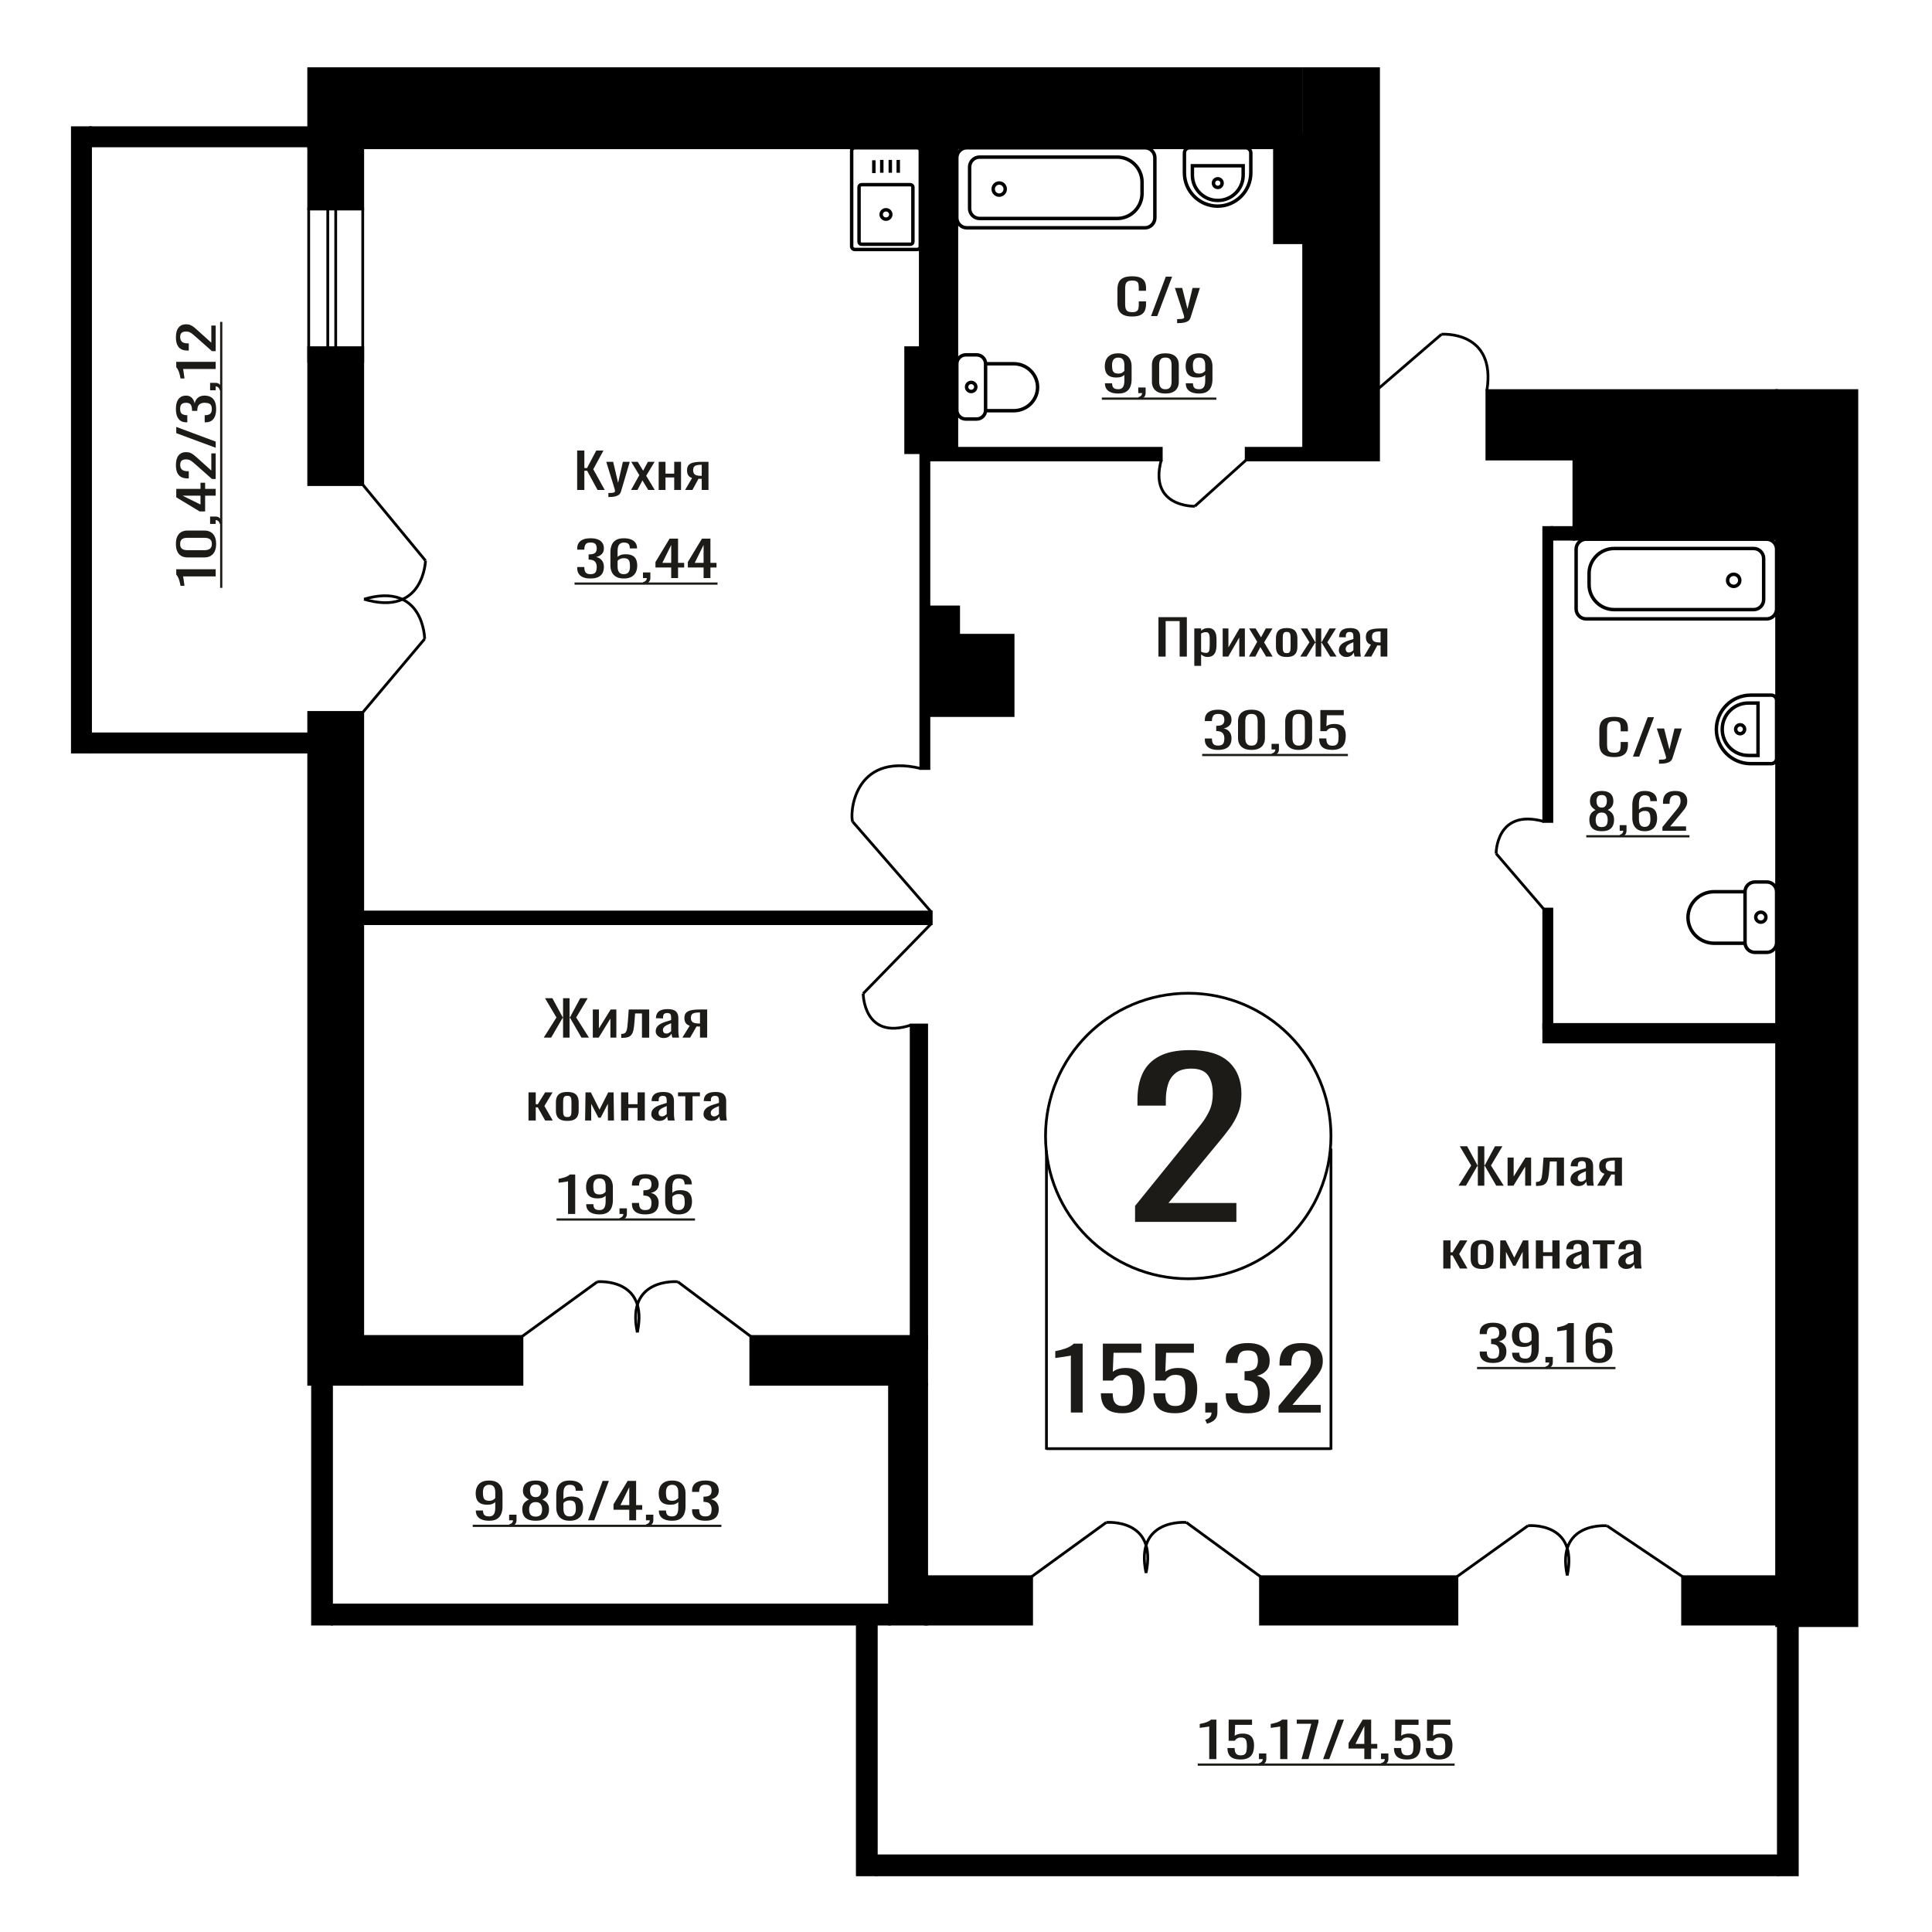 <?xml version="1.0" encoding="UTF-8"?>
<!DOCTYPE svg PUBLIC "-//W3C//DTD SVG 1.1//EN" "http://www.w3.org/Graphics/SVG/1.1/DTD/svg11.dtd">
<!-- Creator: CorelDRAW 2019 -->
<svg xmlns="http://www.w3.org/2000/svg" xml:space="preserve" width="140mm" height="140mm" version="1.1" style="shape-rendering:geometricPrecision; text-rendering:geometricPrecision; image-rendering:optimizeQuality; fill-rule:evenodd; clip-rule:evenodd"
viewBox="0 0 14000 14000"
 xmlns:xlink="http://www.w3.org/1999/xlink">
 <defs>
  <style type="text/css">
   <![CDATA[
    .str1 {stroke:black;stroke-width:25;stroke-miterlimit:22.926}
    .str0 {stroke:black;stroke-width:20;stroke-miterlimit:22.926}
    .fil1 {fill:none}
    .fil3 {fill:black}
    .fil2 {fill:#1C1B17}
    .fil0 {fill:#1C1B17;fill-rule:nonzero}
   ]]>
  </style>
 </defs>
 <g id="Слой_x0020_1">
  <polygon class="fil0" points="4182.33,3550.38 4182.33,3264.63 4234.48,3264.63 4234.48,3391.63 4253.86,3391.63 4320.78,3264.63 4372.92,3264.63 4299.09,3400.45 4382.16,3550.38 4330,3550.38 4254.32,3411.03 4234.48,3411.03 4234.48,3550.38 "/>
  <path id="1" class="fil0" d="M4408.46 3601.53l0 -28.92c12,0 21.54,-0.42 28.61,-1.24 7.08,-0.82 12.16,-2.35 15.23,-4.59 3.07,-2.23 4.62,-5.35 4.62,-9.34 0,-2.12 -1.09,-6.82 -3.23,-14.12 -2.16,-7.29 -4.46,-15.05 -6.92,-23.28l-53.55 -173.57 49.84 0 36 152.4 34.62 -152.4 49.84 0 -63.68 215.2c-2.77,9.88 -7.85,17.7 -15.24,23.46 -7.38,5.76 -16.84,9.94 -28.38,12.52 -11.53,2.59 -25.45,3.88 -41.77,3.88l-5.99 0z"/>
  <polygon id="2" class="fil0" points="4572.76,3550.38 4632.75,3443.13 4574.13,3346.47 4621.21,3346.47 4660.43,3411.03 4695.04,3346.47 4743.5,3346.47 4682.59,3447.72 4744.43,3550.38 4697.36,3550.38 4655.35,3481.24 4619.37,3550.38 "/>
  <polygon id="3" class="fil0" points="4773.04,3550.38 4773.04,3346.47 4822.42,3346.47 4822.42,3432.2 4885.64,3432.2 4885.64,3346.47 4935.03,3346.47 4935.03,3550.38 4885.64,3550.38 4885.64,3459.72 4822.42,3459.72 4822.42,3550.38 "/>
  <path id="4" class="fil0" d="M4964.57 3550.38l50.3 -86.43c-8.61,-2.59 -15.61,-6.47 -21,-11.64 -5.39,-5.18 -9.31,-11.53 -11.77,-19.05 -2.46,-7.53 -3.69,-16 -3.69,-25.4 0,-10.82 1.84,-20.11 5.53,-27.87 3.7,-7.76 9.55,-14.11 17.54,-19.05 8.01,-4.94 18.62,-8.59 31.84,-10.94 13.24,-2.35 29.54,-3.53 48.93,-3.53l51.69 0 0 203.91 -48.93 0 0 -80.43c-4.92,0 -9.07,-0.06 -12.45,-0.18 -3.39,-0.12 -7.08,-0.29 -11.08,-0.53l-43.84 81.14 -53.07 0zm114.91 -102.31c0.61,0 1.6,0 2.99,0 1.39,0 2.24,0 2.54,0l0 -80.08c-0.3,0 -1.15,0 -2.54,0 -1.39,0 -2.22,0 -2.54,0 -14.45,0 -25.91,1.36 -34.37,4.06 -8.47,2.7 -14.38,6.94 -17.77,12.7 -3.39,5.76 -5.08,13.46 -5.08,23.11 0,13.4 3.93,23.4 11.76,29.98 7.85,6.59 22.86,10 45.01,10.23z"/>
  <path class="fil0" d="M8225.13 8854.31l0 -115.8 395.93 -489.08c29.47,-36.57 56.69,-70.6 81.68,-102.08 24.99,-31.49 45.49,-64.76 61.51,-99.8 16.01,-35.05 24.02,-75.42 24.02,-121.13 0,-56.88 -11.53,-101.58 -34.59,-134.08 -23.07,-32.5 -63.42,-48.76 -121.09,-48.76 -48.69,0 -86.48,10.67 -113.4,32 -26.91,21.33 -45.49,49.26 -55.73,83.8 -10.26,34.54 -15.38,71.61 -15.38,111.22l0 41.14 -205.65 0 0 -42.66c0,-74.15 12.5,-137.89 37.47,-191.21 24.99,-53.33 65.36,-94.72 121.09,-124.18 55.75,-29.46 129.74,-44.19 221.99,-44.19 125.57,0 219.1,28.19 280.61,84.57 61.51,56.37 92.25,134.33 92.25,233.87 0,52.82 -7.99,99.04 -24.01,138.65 -16.03,39.62 -36.84,76.69 -62.47,111.23 -25.62,34.53 -53.82,70.09 -84.57,106.65l-357.48 432.71 492.03 0 0 137.13 -734.21 0z"/>
  <ellipse class="fil1 str0" cx="8610.48" cy="8231.9" rx="1034.21" ry="1034.41"/>
  <line class="fil1 str0" x1="7583.03" y1="8336.99" x2="7583.03" y2= "10504.64" />
  <line class="fil1 str0" x1="9644.69" y1="8323.57" x2="9644.69" y2= "10504.62" />
  <line class="fil1 str0" x1="7583.04" y1="10497.62" x2="9644.68" y2= "10497.62" />
  <path class="fil0" d="M7759.79 10235.83l0 -412.95c-0.55,0.41 -6.54,1.64 -18,3.69 -11.47,2.06 -24.39,4.11 -38.79,6.17 -14.39,2.05 -27.18,3.9 -38.38,5.54 -11.2,1.65 -17.06,2.47 -17.6,2.47l0 -49.92c9.07,-1.65 19.6,-3.91 31.6,-6.78 11.99,-2.88 24.25,-6.37 36.78,-10.48 12.52,-4.11 24.52,-9.25 35.98,-15.41 11.47,-6.16 21.2,-13.36 29.19,-21.57l64.79 0 0 499.24 -85.57 0z"/>
  <path id="1" class="fil0" d="M8134.04 10240.76c-38.92,0 -69.83,-5.75 -92.76,-17.26 -22.93,-11.5 -39.33,-28.14 -49.19,-49.92 -9.86,-21.78 -14.79,-47.67 -14.79,-77.66l85.57 0c0,14.79 1.59,29.28 4.8,43.45 3.19,14.18 9.99,25.89 20.38,35.13 10.41,9.25 26.26,13.87 47.6,13.87 23.45,0 40.24,-5.24 50.38,-15.72 10.12,-10.47 16.51,-24.65 19.19,-42.52 2.66,-17.88 3.99,-38.11 3.99,-60.71 0,-22.6 -1.59,-41.81 -4.8,-57.63 -3.19,-15.82 -9.86,-27.94 -19.99,-36.37 -10.12,-8.42 -26.12,-12.63 -47.98,-12.63 -17.6,0 -32.52,4.21 -44.78,12.63 -12.26,8.43 -21.33,17.98 -27.2,28.66l-72.77 0 0 -267.49 279.1 0 0 65.95 -201.52 0 -5.61 138.06c10.67,-8.63 23.86,-15.41 39.59,-20.34 15.74,-4.93 33.72,-7.4 53.99,-7.4 35.18,0 62.77,6.37 82.76,19.11 20,12.74 34.13,30.2 42.39,52.39 8.25,22.19 12.39,47.66 12.39,76.43 0,25.47 -2.4,49.2 -7.2,71.19 -4.8,21.98 -13.19,41.09 -25.18,57.32 -12,16.23 -28.39,28.86 -49.19,37.9 -20.79,9.04 -47.18,13.56 -79.17,13.56z"/>
  <path id="2" class="fil0" d="M8514.69 10240.76c-38.91,0 -69.83,-5.75 -92.75,-17.26 -22.93,-11.5 -39.33,-28.14 -49.19,-49.92 -9.86,-21.78 -14.79,-47.67 -14.79,-77.66l85.57 0c0,14.79 1.59,29.28 4.8,43.45 3.19,14.18 9.99,25.89 20.38,35.13 10.41,9.25 26.26,13.87 47.59,13.87 23.46,0 40.25,-5.24 50.38,-15.72 10.12,-10.47 16.52,-24.65 19.19,-42.52 2.66,-17.88 4,-38.11 4,-60.71 0,-22.6 -1.6,-41.81 -4.8,-57.63 -3.19,-15.82 -9.86,-27.94 -19.99,-36.37 -10.13,-8.42 -26.12,-12.63 -47.99,-12.63 -17.59,0 -32.51,4.21 -44.77,12.63 -12.26,8.43 -21.33,17.98 -27.2,28.66l-72.77 0 0 -267.49 279.1 0 0 65.95 -201.53 0 -5.6 138.06c10.66,-8.63 23.86,-15.41 39.58,-20.34 15.74,-4.93 33.73,-7.4 53.99,-7.4 35.19,0 62.78,6.37 82.77,19.11 19.99,12.74 34.12,30.2 42.39,52.39 8.25,22.19 12.39,47.66 12.39,76.43 0,25.47 -2.4,49.2 -7.2,71.19 -4.8,21.98 -13.2,41.09 -25.19,57.32 -12,16.23 -28.38,28.86 -49.18,37.9 -20.79,9.04 -47.18,13.56 -79.18,13.56z"/>
  <path id="3" class="fil0" d="M8746.61 10316.57l-13.6 -28.35c14.4,-3.7 25.73,-10.17 33.99,-19.42 8.27,-9.24 12.39,-20.23 12.39,-32.97l-45.58 0 0 -70.88 87.97 0 0 69.65c0,21.77 -6.13,39.14 -18.4,52.08 -12.26,12.94 -31.17,22.91 -56.77,29.89z"/>
  <path id="4" class="fil0" d="M9040.9 10241.38c-35.18,0 -64.51,-5.14 -87.97,-15.41 -23.46,-10.27 -41.05,-25.07 -52.78,-44.38 -11.73,-19.31 -17.59,-42.12 -17.59,-68.41l0 -16.65 84.78 0c0,1.65 0,3.39 0,5.24 0,1.85 0,3.8 0,5.86 0.53,14.79 2.79,28.15 6.79,40.06 4,11.92 11.19,21.37 21.59,28.35 10.4,6.99 25.46,10.48 45.18,10.48 20.8,0 36.53,-3.8 47.19,-11.4 10.66,-7.6 17.86,-18.39 21.59,-32.36 3.73,-13.97 5.6,-29.99 5.6,-48.07 0,-26.3 -6.27,-47.77 -18.79,-64.41 -12.54,-16.64 -34.53,-25.79 -65.98,-27.43 -1.6,-0.41 -3.59,-0.62 -5.99,-0.62 -2.4,0 -4.4,0 -6.01,0l0 -65.95c1.61,0 3.46,0 5.6,0 2.13,0 4,0 5.6,0 30.38,-0.82 52.25,-6.98 65.57,-18.49 13.34,-11.5 20,-30.61 20,-57.32 0,-22.6 -4.94,-40.68 -14.8,-54.24 -9.86,-13.56 -29.45,-20.34 -58.77,-20.34 -29.33,0 -48.79,7.5 -58.39,22.5 -9.59,15 -14.92,34.21 -15.98,57.63 0,1.64 0,3.39 0,5.24 0,1.85 0,3.59 0,5.24l-84.78 0 0 -16.64c0,-26.71 5.86,-49.52 17.59,-68.42 11.73,-18.9 29.47,-33.49 53.19,-43.76 23.73,-10.27 53.18,-15.41 88.37,-15.41 35.72,0 65.3,5.14 88.76,15.41 23.46,10.27 41.05,24.96 52.78,44.07 11.73,19.11 17.59,42.01 17.59,68.72 0,30 -8.39,54.04 -25.18,72.12 -16.8,18.08 -39.33,30.4 -67.59,36.98 19.74,4.52 36.4,12.32 50,23.42 13.58,11.09 24.12,25.17 31.58,42.22 7.46,17.05 11.19,36.88 11.19,59.48 0,29.58 -5.33,55.36 -15.99,77.35 -10.66,21.98 -27.72,39.03 -51.18,51.15 -23.45,12.13 -54.37,18.19 -92.77,18.19z"/>
  <path id="5" class="fil0" d="M9264.82 10235.83l0 -46.84 164.75 -197.85c12.26,-14.79 23.58,-28.56 33.98,-41.3 10.4,-12.73 18.93,-26.19 25.6,-40.37 6.65,-14.17 9.99,-30.51 9.99,-49 0,-23.01 -4.8,-41.09 -14.39,-54.24 -9.6,-13.14 -26.39,-19.72 -50.38,-19.72 -20.27,0 -36,4.32 -47.19,12.94 -11.2,8.63 -18.93,19.93 -23.19,33.9 -4.27,13.97 -6.4,28.97 -6.4,45l0 16.64 -85.56 0 0 -17.26c0,-30 5.18,-55.78 15.59,-77.35 10.39,-21.57 27.18,-38.32 50.38,-50.23 23.19,-11.92 53.98,-17.88 92.36,-17.88 52.25,0 91.17,11.4 116.76,34.21 25.6,22.8 38.39,54.34 38.39,94.61 0,21.37 -3.33,40.06 -10,56.09 -6.66,16.02 -15.33,31.02 -25.99,44.99 -10.67,13.97 -22.4,28.35 -35.19,43.15l-148.74 175.04 204.73 0 0 55.47 -305.5 0z"/>
  <path class="fil0" d="M11696.4 5486.02c-28.16,0 -50.01,-4.24 -65.56,-12.71 -15.55,-8.46 -26.35,-19.87 -32.4,-34.21 -6.06,-14.35 -9.09,-30.34 -9.09,-47.98l0 -100.9c0,-19.28 3.03,-36.1 9.09,-50.45 6.05,-14.34 16.85,-25.45 32.4,-33.33 15.55,-7.88 37.4,-11.82 65.56,-11.82 24.88,0 44.6,3.29 59.18,9.88 14.57,6.58 25.04,15.99 31.43,28.22 6.37,12.23 9.57,26.93 9.57,44.1l0 22.57 -52.54 0 0 -20.1c0,-10.59 -0.74,-19.94 -2.22,-28.05 -1.47,-8.11 -5.48,-14.41 -12.02,-18.87 -6.56,-4.47 -17.51,-6.71 -32.91,-6.71 -15.71,0 -27.17,2.41 -34.37,7.24 -7.21,4.82 -11.87,11.64 -14,20.46 -2.13,8.82 -3.19,19.11 -3.19,30.86l0 113.25c0,14.34 1.65,25.69 4.92,34.04 3.27,8.35 8.67,14.29 16.2,17.82 7.53,3.52 17.68,5.29 30.44,5.29 15.06,0 25.86,-2.41 32.42,-7.23 6.54,-4.83 10.63,-11.47 12.28,-19.94 1.62,-8.46 2.45,-18.34 2.45,-29.63l0 -21.17 52.54 0 0 21.17c0,17.4 -2.95,32.75 -8.84,46.04 -5.9,13.29 -16.05,23.63 -30.45,31.04 -14.4,7.41 -34.7,11.12 -60.89,11.12z"/>
  <polygon id="1" class="fil0" points="11832.91,5482.84 11939.97,5197.09 11985.64,5197.09 11878.1,5482.84 "/>
  <path id="2" class="fil0" d="M12021.98 5533.99l0 -28.92c12.77,0 22.91,-0.42 30.44,-1.24 7.53,-0.82 12.94,-2.35 16.21,-4.59 3.27,-2.23 4.91,-5.35 4.91,-9.34 0,-2.12 -1.15,-6.82 -3.44,-14.12 -2.29,-7.29 -4.74,-15.05 -7.36,-23.28l-56.97 -173.57 53.03 0 38.31 152.4 36.83 -152.4 53.03 0 -67.76 215.2c-2.95,9.88 -8.35,17.7 -16.22,23.46 -7.85,5.76 -17.91,9.94 -30.19,12.52 -12.27,2.59 -27.08,3.88 -44.44,3.88l-6.38 0z"/>
  <path class="fil1 str1" d="M6933.42 2635.83l0 336.33c0,35.44 29.42,64.43 65.38,64.43l77.73 0c35.97,0 65.39,-28.99 65.39,-64.43l0 -336.33c0,-35.44 -29.42,-64.43 -65.39,-64.43l-77.73 0c-35.96,0 -65.38,28.99 -65.38,64.43zm208.5 0l0 340.35 204.12 0c94.98,0 172.69,-76.57 172.69,-170.17l0 -0.01c0,-93.59 -77.71,-170.17 -172.69,-170.17l-204.12 0zm-137.72 168.16c0,18.22 14.99,32.98 33.47,32.98 18.48,0 33.47,-14.76 33.47,-32.98 0,-18.21 -14.99,-32.97 -33.47,-32.97 -18.48,0 -33.47,14.76 -33.47,32.97z"/>
  <path class="fil1 str1" d="M6171.39 1785.16l0 -691.84c0,-12.41 10.45,-22.57 23.22,-22.57l451 0c12.77,0 23.22,10.16 23.22,22.57l0 691.84c0,12.42 -10.45,22.57 -23.22,22.57l-451 0c-12.77,0 -23.22,-10.15 -23.22,-22.57zm53.57 -32.89l0 -396.18c0,-9.74 8.19,-17.7 18.21,-17.7l353.87 0c10.02,0 18.22,7.96 18.22,17.7l0 396.18c0,9.73 -8.2,17.7 -18.22,17.7l-353.87 0c-10.02,0 -18.21,-7.97 -18.21,-17.7zm160.14 -198.09c0,-18.8 15.67,-34.04 35.01,-34.04 19.33,0 35,15.24 35,34.04 0,18.8 -15.67,34.03 -35,34.03 -19.34,0 -35.01,-15.23 -35.01,-34.03zm-52.99 -299.93l0 -92.77m57.59 90.19l0 -92.77m61.72 92.77l0 -92.77m57.59 92.77l0 -92.77"/>
  <path class="fil1 str1" d="M12780.13 4345.13l0 -298.2c0,-39.79 -32.74,-72.34 -72.77,-72.34l-1010.29 0c-100.08,0 -181.96,81.38 -181.96,180.84l0 81.19c0,99.47 81.88,180.84 181.96,180.84l1010.29 0c40.03,0 72.77,-32.55 72.77,-72.33zm93.82 67.36l0 -432.91c0,-39.79 -32.76,-72.34 -72.78,-72.34l-1307.28 0c-40.04,0 -72.78,32.55 -72.78,72.34l0 432.91c0,39.78 32.74,72.33 72.78,72.33l1307.28 0c40.02,0 72.78,-32.55 72.78,-72.33zm-266.9 -207.24c0,-24.2 -19.74,-43.82 -44.1,-43.82 -24.35,0 -44.09,19.62 -44.09,43.82 0,24.2 19.74,43.83 44.09,43.83 24.36,0 44.1,-19.63 44.1,-43.83z"/>
  <path class="fil0" d="M11606.78 6023.13c-21.84,0 -39.34,-3.42 -52.5,-10.24 -13.17,-6.82 -22.67,-16.52 -28.5,-29.1 -5.83,-12.58 -8.75,-27.34 -8.75,-44.27 0,-9.65 1.05,-18.11 3.15,-25.4 2.08,-7.29 5.16,-13.7 9.19,-19.23 4.05,-5.53 8.83,-10.35 14.36,-14.46 5.54,-4.12 11.59,-7.82 18.18,-11.12 -11.97,-6.35 -21.69,-14.64 -29.17,-24.87 -7.48,-10.23 -11.22,-23.22 -11.22,-38.98 0,-15.05 2.99,-28.11 8.97,-39.16 5.99,-11.05 15.34,-19.58 28.05,-25.58 12.72,-5.99 28.8,-8.99 48.24,-8.99 19.44,0 35.38,3 47.79,8.99 12.42,6 21.61,14.53 27.59,25.58 5.99,11.05 8.98,24.11 8.98,39.16 0,15.99 -3.66,29.05 -11,39.16 -7.33,10.11 -17.12,18.34 -29.38,24.69 6.57,3.3 12.63,7 18.17,11.12 5.54,4.11 10.32,8.93 14.35,14.46 4.05,5.53 7.19,11.94 9.43,19.23 2.25,7.29 3.37,15.75 3.37,25.4 0,16.93 -2.92,31.69 -8.75,44.27 -5.84,12.58 -15.27,22.28 -28.28,29.1 -13.01,6.82 -30.44,10.24 -52.27,10.24zm0 -29.99c11.67,0 20.64,-2.35 26.92,-7.06 6.28,-4.7 10.54,-11.05 12.8,-19.05 2.23,-7.99 3.35,-16.93 3.35,-26.81 0,-8.94 -1.27,-17.34 -3.81,-25.22 -2.55,-7.88 -6.95,-14.35 -13.23,-19.4 -6.28,-5.06 -14.96,-7.59 -26.03,-7.59 -11.07,0 -19.83,2.47 -26.25,7.41 -6.44,4.94 -11,11.35 -13.69,19.23 -2.69,7.87 -4.04,16.4 -4.04,25.57 0,9.88 1.19,18.82 3.59,26.81 2.4,8 6.81,14.35 13.24,19.05 6.43,4.71 15.48,7.06 27.15,7.06zm0 -141.11c10.17,-0.24 17.88,-2.71 23.1,-7.41 5.24,-4.71 8.91,-10.76 11.01,-18.17 2.08,-7.41 3.14,-15.11 3.14,-23.11 0,-11.76 -2.7,-21.75 -8.08,-29.98 -5.39,-8.23 -15.11,-12.35 -29.17,-12.35 -14.06,0 -23.93,4.12 -29.62,12.35 -5.69,8.23 -8.52,18.22 -8.52,29.98 0,8 1.04,15.7 3.14,23.11 2.09,7.41 5.9,13.46 11.43,18.17 5.55,4.7 13.4,7.17 23.57,7.41z"/>
  <path id="1" class="fil0" d="M11744.09 6066.16l-7.63 -16.22c8.08,-2.12 14.44,-5.82 19.07,-11.12 4.64,-5.29 6.96,-11.58 6.96,-18.87l-25.58 0 0 -40.57 49.36 0 0 39.86c0,12.47 -3.43,22.41 -10.31,29.81 -6.88,7.41 -17.51,13.12 -31.87,17.11z"/>
  <path id="2" class="fil0" d="M11917.74 6023.13c-20.93,0 -37.98,-4.18 -51.14,-12.53 -13.17,-8.35 -22.82,-19.64 -28.95,-33.87 -6.13,-14.22 -9.2,-30.04 -9.2,-47.44l0 -96.31c0,-18.58 2.7,-35.52 8.08,-50.8 5.38,-15.29 14.59,-27.52 27.6,-36.69 13.01,-9.18 30.88,-13.76 53.61,-13.76 18.86,0 34.78,2.7 47.81,8.11 13.01,5.41 23.02,13.29 30.05,23.64 7.04,10.35 10.7,22.93 10.99,37.75 0,0.47 0.08,1.11 0.23,1.94 0.15,0.82 0.23,1.58 0.23,2.29l-48.46 0c0,-13.88 -2.85,-24.46 -8.54,-31.75 -5.67,-7.29 -16.44,-10.94 -32.31,-10.94 -8.67,0 -16.15,2.18 -22.42,6.53 -6.28,4.35 -11,10.99 -14.14,19.93 -3.15,8.94 -4.71,20.46 -4.71,34.57l0 43.4c4.78,-5.88 11.59,-10.65 20.41,-14.29 8.83,-3.65 19.67,-5.47 32.54,-5.47 20.03,0 35.74,3.41 47.12,10.23 11.37,6.82 19.44,16.41 24.23,28.75 4.78,12.35 7.17,26.87 7.17,43.57 0,17.17 -2.99,32.81 -8.97,46.92 -5.99,14.11 -15.55,25.34 -28.72,33.69 -13.16,8.35 -30.67,12.53 -52.51,12.53zm0 -31.4c10.78,0 19.16,-2.41 25.14,-7.23 5.98,-4.83 10.25,-11.23 12.78,-19.23 2.55,-8 3.82,-16.7 3.82,-26.11 0,-11.29 -0.68,-21.75 -2.01,-31.39 -1.35,-9.65 -4.87,-17.35 -10.55,-23.11 -5.68,-5.76 -15.41,-8.64 -29.18,-8.64 -6.57,0 -12.55,0.94 -17.94,2.82 -5.38,1.88 -10.03,4.29 -13.91,7.23 -3.89,2.94 -7.03,6.06 -9.42,9.35l0 42.69c0,9.64 1.27,18.57 3.81,26.81 2.55,8.23 6.81,14.75 12.79,19.58 5.99,4.82 14.21,7.23 24.67,7.23z"/>
  <path id="3" class="fil0" d="M12046.53 6019.95l0 -26.81 92.45 -113.24c6.88,-8.47 13.23,-16.35 19.07,-23.64 5.83,-7.29 10.62,-14.99 14.36,-23.11 3.74,-8.11 5.61,-17.46 5.61,-28.04 0,-13.17 -2.7,-23.52 -8.08,-31.05 -5.38,-7.52 -14.81,-11.29 -28.28,-11.29 -11.36,0 -20.18,2.47 -26.47,7.41 -6.28,4.94 -10.62,11.41 -13.01,19.4 -2.39,8 -3.59,16.59 -3.59,25.76l0 9.52 -48.01 0 0 -9.88c0,-17.16 2.91,-31.92 8.75,-44.27 5.82,-12.35 15.25,-21.93 28.26,-28.75 13.01,-6.82 30.3,-10.23 51.83,-10.23 29.32,0 51.16,6.53 65.52,19.58 14.35,13.05 21.54,31.1 21.54,54.15 0,12.23 -1.87,22.93 -5.61,32.1 -3.74,9.18 -8.6,17.76 -14.59,25.76 -5.98,7.99 -12.55,16.22 -19.74,24.69l-83.47 100.19 114.89 0 0 31.75 -171.43 0z"/>
  <polygon id="4" class="fil2" points="11494.6,6052.02 12242.63,6052.02 12242.63,6068.06 11494.6,6068.06 "/>
  <polygon id="5" class="fil2" points="12242.63,6052.02 12242.63,6052.02 12242.63,6068.06 12242.63,6068.06 "/>
  <polygon id="6" class="fil2" points="11494.6,6652.45 11494.6,6652.45 11494.6,6668.49 11494.6,6668.49 "/>
  <polygon id="7" class="fil2" points="11494.6,6652.45 11494.6,6652.45 11494.6,6668.49 11494.6,6668.49 "/>
  <path class="fil1 str1" d="M12873.95 5495.24l0 -419.29c0,-21.23 -17.42,-38.6 -38.71,-38.6l-148.93 0c-136.92,0 -248.94,111.71 -248.94,248.24l0 0.01c0,136.53 112.02,248.24 248.94,248.24l148.93 0c21.29,0 38.71,-17.37 38.71,-38.6zm-134.69 -20.99l0 -379.72 -70.16 0c-103.95,0 -189,84.81 -189,188.47l0 2.78c0,103.65 85.05,188.47 189,188.47l70.16 0zm-97.2 -189.86c0,-17.84 -14.5,-32.3 -32.39,-32.3 -17.88,0 -32.39,14.46 -32.39,32.3 0,17.84 14.51,32.3 32.39,32.3 17.89,0 32.39,-14.46 32.39,-32.3z"/>
  <path class="fil0" d="M4278.96 4191.96c-21.37,0 -39.19,-2.94 -53.43,-8.82 -14.25,-5.88 -24.93,-14.35 -32.07,-25.4 -7.12,-11.06 -10.68,-24.11 -10.68,-39.16l0 -9.53 51.5 0c0,0.94 0,1.94 0,3 0,1.06 0,2.18 0,3.35 0.31,8.47 1.69,16.11 4.11,22.93 2.44,6.82 6.81,12.23 13.13,16.23 6.32,4 15.46,6 27.44,6 12.63,0 22.18,-2.18 28.67,-6.53 6.47,-4.35 10.84,-10.52 13.11,-18.52 2.27,-8 3.4,-17.17 3.4,-27.52 0,-15.05 -3.8,-27.34 -11.42,-36.86 -7.61,-9.53 -20.97,-14.76 -40.07,-15.7 -0.97,-0.24 -2.19,-0.35 -3.65,-0.35 -1.45,0 -2.67,0 -3.64,0l0 -37.75c0.97,0 2.1,0 3.4,0 1.29,0 2.43,0 3.4,0 18.46,-0.47 31.74,-4 39.83,-10.58 8.1,-6.59 12.15,-17.53 12.15,-32.81 0,-12.94 -3,-23.29 -8.99,-31.05 -5.99,-7.76 -17.89,-11.64 -35.71,-11.64 -17.8,0 -29.63,4.29 -35.45,12.88 -5.83,8.58 -9.07,19.58 -9.71,32.98 0,0.94 0,1.94 0,3 0,1.06 0,2.06 0,3l-51.5 0 0 -9.53c0,-15.28 3.56,-28.34 10.68,-39.15 7.14,-10.82 17.9,-19.17 32.31,-25.05 14.41,-5.88 32.3,-8.82 53.67,-8.82 21.7,0 39.67,2.94 53.92,8.82 14.26,5.88 24.94,14.29 32.07,25.22 7.12,10.94 10.69,24.05 10.69,39.34 0,17.17 -5.11,30.92 -15.3,41.27 -10.2,10.35 -23.89,17.41 -41.05,21.17 11.98,2.59 22.1,7.05 30.35,13.4 8.26,6.35 14.67,14.41 19.2,24.17 4.53,9.76 6.8,21.11 6.8,34.04 0,16.94 -3.24,31.69 -9.72,44.28 -6.47,12.58 -16.84,22.34 -31.09,29.28 -14.24,6.94 -33.02,10.41 -56.35,10.41z"/>
  <path id="1" class="fil0" d="M4519.9 4191.96c-22.66,0 -41.11,-4.18 -55.36,-12.53 -14.26,-8.35 -24.71,-19.64 -31.34,-33.87 -6.64,-14.22 -9.96,-30.04 -9.96,-47.44l0 -96.31c0,-18.58 2.92,-35.52 8.74,-50.8 5.83,-15.29 15.8,-27.52 29.88,-36.69 14.09,-9.18 33.44,-13.76 58.04,-13.76 20.41,0 37.65,2.7 51.75,8.11 14.09,5.41 24.92,13.29 32.54,23.64 7.61,10.35 11.58,22.93 11.9,37.75 0,0.47 0.08,1.11 0.24,1.94 0.17,0.82 0.25,1.58 0.25,2.29l-52.46 0c0,-13.88 -3.09,-24.46 -9.24,-31.75 -6.14,-7.29 -17.81,-10.94 -34.98,-10.94 -9.39,0 -17.48,2.18 -24.27,6.53 -6.8,4.35 -11.91,10.99 -15.31,19.93 -3.41,8.94 -5.1,20.46 -5.1,34.57l0 43.4c5.18,-5.88 12.55,-10.65 22.1,-14.29 9.56,-3.65 21.29,-5.47 35.22,-5.47 21.69,0 38.7,3.41 51.01,10.23 12.31,6.82 21.05,16.41 26.23,28.75 5.18,12.35 7.77,26.87 7.77,43.57 0,17.17 -3.24,32.81 -9.71,46.92 -6.49,14.11 -16.84,25.34 -31.09,33.69 -14.26,8.35 -33.2,12.53 -56.85,12.53zm0 -31.4c11.67,0 20.74,-2.41 27.21,-7.23 6.47,-4.83 11.1,-11.23 13.84,-19.23 2.76,-8 4.13,-16.7 4.13,-26.11 0,-11.29 -0.73,-21.75 -2.17,-31.39 -1.46,-9.65 -5.28,-17.35 -11.42,-23.11 -6.15,-5.76 -16.69,-8.64 -31.59,-8.64 -7.11,0 -13.59,0.94 -19.43,2.82 -5.82,1.88 -10.85,4.29 -15.05,7.23 -4.21,2.94 -7.61,6.06 -10.2,9.35l0 42.69c0,9.64 1.38,18.57 4.13,26.81 2.76,8.23 7.37,14.75 13.84,19.58 6.49,4.82 15.38,7.23 26.71,7.23z"/>
  <path id="2" class="fil0" d="M4667.1 4234.99l-8.26 -16.22c8.74,-2.12 15.63,-5.82 20.64,-11.12 5.03,-5.29 7.53,-11.58 7.53,-18.87l-27.69 0 0 -40.57 53.44 0 0 39.86c0,12.47 -3.71,22.41 -11.16,29.81 -7.45,7.41 -18.95,13.12 -34.5,17.11z"/>
  <path id="3" class="fil0" d="M4863.83 4188.78l0 -76.55 -114.15 0 0 -39.51 102.5 -169.69 61.21 0 0 175.68 44.2 0 0 33.52 -44.2 0 0 76.55 -49.56 0zm-64.11 -110.07l64.11 0 0 -129.82 -64.11 129.82z"/>
  <path id="4" class="fil0" d="M5098.46 4188.78l0 -76.55 -114.16 0 0 -39.51 102.51 -169.69 61.2 0 0 175.68 44.2 0 0 33.52 -44.2 0 0 76.55 -49.55 0zm-64.12 -110.07l64.12 0 0 -129.82 -64.12 129.82z"/>
  <polygon id="5" class="fil2" points="4163.35,4220.85 5199.5,4220.85 5199.5,4236.89 4163.35,4236.89 "/>
  <polygon class="fil0" points="8394.49,4757.88 8394.49,4472.13 8600.32,4472.13 8600.32,4757.88 8548.16,4757.88 8548.16,4500.7 8446.63,4500.7 8446.63,4757.88 "/>
  <path id="1" class="fil0" d="M8654.31 4824.91l0 -270.94 49.38 0 0 16.23c5.85,-5.17 12.92,-9.64 21.23,-13.4 8.31,-3.77 18.15,-5.65 29.53,-5.65 13.85,0 24.84,2.76 33,8.29 8.15,5.53 14.22,12.47 18.23,20.82 4,8.34 6.61,16.81 7.84,25.4 1.23,8.58 1.85,15.93 1.85,22.04l0 49.39c0,14.35 -1.85,27.93 -5.54,40.75 -3.7,12.82 -10.38,23.17 -20.08,31.04 -9.69,7.88 -23.29,11.82 -40.84,11.82 -9.53,0 -18,-1.82 -25.38,-5.47 -7.39,-3.64 -13.99,-7.82 -19.84,-12.52l0 82.2 -49.38 0zm84.91 -93.84c8.62,0 14.77,-2.41 18.46,-7.23 3.7,-4.82 6,-11.35 6.92,-19.58 0.93,-8.23 1.39,-17.29 1.39,-27.17l0 -49.39c0,-8.46 -0.62,-16.28 -1.85,-23.46 -1.23,-7.17 -3.85,-12.87 -7.85,-17.11 -3.99,-4.23 -10.29,-6.35 -18.91,-6.35 -6.47,0 -12.62,1.06 -18.46,3.18 -5.85,2.12 -10.93,4.59 -15.23,7.41l0 130.53c4.62,2.58 9.84,4.76 15.68,6.52 5.85,1.77 12.47,2.65 19.85,2.65z"/>
  <polygon id="2" class="fil0" points="8860.13,4757.88 8860.13,4553.97 8901.67,4553.97 8901.67,4691.2 8981.96,4553.97 9020.74,4553.97 9020.74,4757.88 8980.12,4757.88 8980.12,4619.59 8900.28,4757.88 "/>
  <polygon id="3" class="fil0" points="9050.28,4757.88 9110.27,4650.63 9051.65,4553.97 9098.73,4553.97 9137.95,4618.53 9172.56,4553.97 9221.02,4553.97 9160.11,4655.22 9221.95,4757.88 9174.88,4757.88 9132.87,4688.74 9096.89,4757.88 "/>
  <path id="4" class="fil0" d="M9323.93 4760.7c-19.68,0 -35.23,-3.06 -46.61,-9.17 -11.38,-6.11 -19.45,-14.82 -24.22,-26.11 -4.77,-11.28 -7.16,-24.57 -7.16,-39.86l0 -59.27c0,-15.28 2.39,-28.57 7.16,-39.86 4.77,-11.29 12.84,-19.99 24.22,-26.11 11.38,-6.11 26.93,-9.17 46.61,-9.17 19.69,0 35.15,3.06 46.39,9.17 11.22,6.12 19.23,14.82 23.99,26.11 4.78,11.29 7.16,24.58 7.16,39.86l0 59.27c0,15.29 -2.38,28.58 -7.16,39.86 -4.76,11.29 -12.77,20 -23.99,26.11 -11.24,6.11 -26.7,9.17 -46.39,9.17zm0 -27.87c9.54,0 16.24,-2.11 20.08,-6.35 3.85,-4.23 6.15,-9.82 6.92,-16.75 0.78,-6.94 1.15,-14.17 1.15,-21.7l0 -63.85c0,-7.76 -0.37,-15.06 -1.15,-21.88 -0.77,-6.82 -3.07,-12.4 -6.92,-16.75 -3.84,-4.35 -10.54,-6.53 -20.08,-6.53 -9.53,0 -16.3,2.18 -20.3,6.53 -4,4.35 -6.38,9.93 -7.16,16.75 -0.77,6.82 -1.15,14.12 -1.15,21.88l0 63.85c0,7.53 0.38,14.76 1.15,21.7 0.78,6.93 3.16,12.52 7.16,16.75 4,4.24 10.77,6.35 20.3,6.35z"/>
  <polygon id="5" class="fil0" points="9421.77,4757.88 9488.68,4653.81 9425.93,4553.97 9473,4553.97 9529.76,4652.05 9533.45,4652.05 9533.45,4553.97 9574.07,4553.97 9574.07,4652.05 9577.76,4652.05 9634.06,4553.97 9681.13,4553.97 9618.38,4653.81 9685.29,4757.88 9639.59,4757.88 9577.76,4657.69 9574.07,4657.69 9574.07,4757.88 9533.45,4757.88 9533.45,4657.69 9529.3,4657.69 9467.47,4757.88 "/>
  <path id="6" class="fil0" d="M9755.43 4760.7c-10.46,0 -19.68,-2.29 -27.69,-6.88 -7.99,-4.58 -14.3,-10.46 -18.92,-17.64 -4.61,-7.17 -6.92,-14.75 -6.92,-22.75 0,-12.7 2.76,-23.4 8.31,-32.1 5.53,-8.71 13.15,-16.05 22.84,-22.05 9.69,-6 20.92,-11.23 33.69,-15.7 12.76,-4.47 26.22,-8.82 40.38,-13.05l0 -14.47c0,-8.23 -0.62,-15.05 -1.85,-20.46 -1.23,-5.41 -3.76,-9.47 -7.61,-12.17 -3.85,-2.7 -9.61,-4.06 -17.31,-4.06 -6.76,0 -12.23,1.18 -16.37,3.53 -4.16,2.35 -7.16,5.7 -9,10.06 -1.85,4.35 -2.78,9.46 -2.78,15.34l0 10.23 -48.91 -1.41c0.61,-22.58 7.38,-39.22 20.3,-49.92 12.93,-10.7 32.92,-16.05 60,-16.05 26.45,0 45.22,5.53 56.3,16.58 11.07,11.06 16.61,27.05 16.61,47.98l0 93.13c0,6.35 0.22,12.47 0.7,18.35 0.45,5.88 1.07,11.35 1.84,16.4 0.77,5.06 1.47,9.82 2.08,14.29l-45.24 0c-0.91,-3.76 -2.06,-8.53 -3.45,-14.29 -1.39,-5.76 -2.39,-10.99 -3.01,-15.7 -3.07,8 -8.99,15.47 -17.76,22.41 -8.77,6.93 -20.84,10.4 -36.23,10.4zm19.39 -32.45c4.92,0 9.54,-1.06 13.84,-3.18 4.3,-2.12 8.15,-4.53 11.54,-7.23 3.39,-2.71 5.69,-4.88 6.92,-6.53l0 -57.85c-7.69,3.29 -14.93,6.58 -21.69,9.87 -6.76,3.3 -12.69,6.77 -17.77,10.41 -5.07,3.65 -9.07,7.76 -11.99,12.35 -2.93,4.59 -4.4,9.82 -4.4,15.7 0,8.23 2,14.7 6.01,19.4 4,4.7 9.85,7.06 17.54,7.06z"/>
  <path id="7" class="fil0" d="M9883.73 4757.88l50.29 -86.43c-8.6,-2.59 -15.6,-6.47 -20.99,-11.64 -5.39,-5.18 -9.32,-11.53 -11.77,-19.05 -2.46,-7.53 -3.69,-16 -3.69,-25.4 0,-10.82 1.84,-20.11 5.53,-27.87 3.7,-7.76 9.55,-14.11 17.54,-19.05 8.01,-4.94 18.62,-8.59 31.84,-10.94 13.24,-2.35 29.54,-3.53 48.93,-3.53l51.68 0 0 203.91 -48.92 0 0 -80.43c-4.92,0 -9.07,-0.06 -12.45,-0.18 -3.39,-0.12 -7.08,-0.29 -11.09,-0.53l-43.83 81.14 -53.07 0zm114.91 -102.31c0.61,0 1.6,0 2.99,0 1.39,0 2.24,0 2.54,0l0 -80.08c-0.3,0 -1.15,0 -2.54,0 -1.39,0 -2.22,0 -2.54,0 -14.45,0 -25.91,1.36 -34.38,4.06 -8.46,2.7 -14.37,6.94 -17.76,12.7 -3.39,5.76 -5.08,13.46 -5.08,23.11 0,13.4 3.93,23.4 11.76,29.98 7.85,6.59 22.86,10 45.01,10.23z"/>
  <path class="fil0" d="M8826.93 5434.12c-21.37,0 -39.19,-2.94 -53.43,-8.82 -14.25,-5.88 -24.93,-14.35 -32.07,-25.4 -7.11,-11.06 -10.68,-24.11 -10.68,-39.16l0 -9.53 51.5 0c0,0.94 0,1.94 0,3 0,1.06 0,2.18 0,3.35 0.32,8.47 1.69,16.11 4.12,22.93 2.43,6.82 6.8,12.23 13.12,16.23 6.32,4 15.46,6 27.44,6 12.63,0 22.18,-2.18 28.67,-6.53 6.47,-4.35 10.84,-10.52 13.11,-18.52 2.27,-8 3.4,-17.17 3.4,-27.52 0,-15.05 -3.8,-27.34 -11.41,-36.86 -7.62,-9.53 -20.98,-14.76 -40.08,-15.7 -0.97,-0.24 -2.18,-0.35 -3.64,-0.35 -1.46,0 -2.68,0 -3.65,0l0 -37.75c0.97,0 2.1,0 3.4,0 1.29,0 2.44,0 3.4,0 18.46,-0.47 31.74,-4 39.84,-10.58 8.09,-6.59 12.14,-17.53 12.14,-32.81 0,-12.94 -3,-23.29 -8.99,-31.05 -5.99,-7.76 -17.89,-11.64 -35.71,-11.64 -17.8,0 -29.63,4.29 -35.45,12.88 -5.83,8.58 -9.06,19.58 -9.71,32.98 0,0.94 0,1.94 0,3 0,1.06 0,2.06 0,3l-51.5 0 0 -9.53c0,-15.28 3.57,-28.34 10.68,-39.15 7.14,-10.82 17.91,-19.17 32.31,-25.05 14.42,-5.88 32.3,-8.82 53.67,-8.82 21.7,0 39.67,2.94 53.93,8.82 14.25,5.88 24.93,14.29 32.07,25.22 7.11,10.94 10.68,24.05 10.68,39.34 0,17.17 -5.11,30.92 -15.3,41.27 -10.2,10.35 -23.89,17.41 -41.04,21.17 11.97,2.59 22.1,7.05 30.34,13.4 8.27,6.35 14.67,14.41 19.2,24.17 4.53,9.76 6.8,21.11 6.8,34.04 0,16.94 -3.23,31.69 -9.72,44.28 -6.47,12.58 -16.84,22.34 -31.09,29.28 -14.24,6.94 -33.02,10.41 -56.35,10.41z"/>
  <path id="1" class="fil0" d="M9068.85 5434.12c-22.35,0 -40.71,-3.65 -55.13,-10.94 -14.42,-7.29 -25.1,-17.29 -32.06,-29.99 -6.96,-12.7 -10.45,-27.16 -10.45,-43.39l0 -123.12c0,-16.7 3.4,-31.34 10.2,-43.92 6.81,-12.58 17.41,-22.4 31.83,-29.46 14.4,-7.05 32.95,-10.58 55.61,-10.58 22.67,0 41.13,3.53 55.38,10.58 14.26,7.06 24.78,16.88 31.58,29.46 6.8,12.58 10.2,27.22 10.2,43.92l0 123.12c0,16.46 -3.48,31.05 -10.45,43.75 -6.97,12.7 -17.57,22.63 -31.82,29.81 -14.24,7.17 -32.54,10.76 -54.89,10.76zm0 -31.05c12.31,0 21.62,-2.59 27.93,-7.76 6.32,-5.17 10.7,-11.82 13.12,-19.93 2.42,-8.12 3.65,-16.52 3.65,-25.23l0 -123.82c0,-9.17 -1.14,-17.82 -3.4,-25.93 -2.27,-8.12 -6.57,-14.64 -12.88,-19.58 -6.32,-4.94 -15.79,-7.41 -28.42,-7.41 -12.62,0 -22.18,2.47 -28.65,7.41 -6.49,4.94 -10.85,11.46 -13.12,19.58 -2.28,8.11 -3.41,16.76 -3.41,25.93l0 123.82c0,8.71 1.22,17.11 3.65,25.23 2.43,8.11 6.96,14.76 13.61,19.93 6.63,5.17 15.94,7.76 27.92,7.76z"/>
  <path id="2" class="fil0" d="M9221.88 5477.15l-8.27 -16.22c8.75,-2.12 15.63,-5.82 20.65,-11.12 5.02,-5.29 7.53,-11.58 7.53,-18.87l-27.69 0 0 -40.57 53.44 0 0 39.86c0,12.47 -3.72,22.41 -11.17,29.81 -7.45,7.41 -18.95,13.12 -34.49,17.11z"/>
  <path id="3" class="fil0" d="M9410.84 5434.12c-22.35,0 -40.72,-3.65 -55.14,-10.94 -14.41,-7.29 -25.1,-17.29 -32.05,-29.99 -6.97,-12.7 -10.45,-27.16 -10.45,-43.39l0 -123.12c0,-16.7 3.4,-31.34 10.2,-43.92 6.8,-12.58 17.41,-22.4 31.82,-29.46 14.41,-7.05 32.95,-10.58 55.62,-10.58 22.66,0 41.13,3.53 55.38,10.58 14.25,7.06 24.77,16.88 31.58,29.46 6.8,12.58 10.2,27.22 10.2,43.92l0 123.12c0,16.46 -3.49,31.05 -10.45,43.75 -6.97,12.7 -17.57,22.63 -31.82,29.81 -14.24,7.17 -32.54,10.76 -54.89,10.76zm0 -31.05c12.31,0 21.62,-2.59 27.92,-7.76 6.32,-5.17 10.7,-11.82 13.13,-19.93 2.42,-8.12 3.65,-16.52 3.65,-25.23l0 -123.82c0,-9.17 -1.15,-17.82 -3.41,-25.93 -2.27,-8.12 -6.56,-14.64 -12.87,-19.58 -6.32,-4.94 -15.79,-7.41 -28.42,-7.41 -12.63,0 -22.18,2.47 -28.66,7.41 -6.48,4.94 -10.85,11.46 -13.12,19.58 -2.27,8.11 -3.4,16.76 -3.4,25.93l0 123.82c0,8.71 1.21,17.11 3.65,25.23 2.42,8.11 6.95,14.76 13.6,19.93 6.64,5.17 15.95,7.76 27.93,7.76z"/>
  <path id="4" class="fil0" d="M9654.22 5433.76c-23.64,0 -42.42,-3.29 -56.36,-9.88 -13.92,-6.58 -23.88,-16.11 -29.87,-28.57 -5.99,-12.47 -8.99,-27.28 -8.99,-44.45l51.98 0c0,8.47 0.97,16.76 2.91,24.87 1.95,8.11 6.07,14.82 12.39,20.11 6.32,5.29 15.95,7.94 28.9,7.94 14.26,0 24.46,-3 30.61,-9 6.15,-6 10.04,-14.11 11.65,-24.34 1.63,-10.23 2.44,-21.82 2.44,-34.75 0,-12.94 -0.98,-23.93 -2.92,-32.99 -1.94,-9.05 -5.99,-15.99 -12.14,-20.81 -6.16,-4.82 -15.87,-7.23 -29.15,-7.23 -10.69,0 -19.75,2.41 -27.2,7.23 -7.45,4.82 -12.96,10.29 -16.52,16.4l-44.2 0 0 -153.1 169.53 0 0 37.75 -122.41 0 -3.41 79.02c6.48,-4.94 14.5,-8.82 24.05,-11.64 9.55,-2.83 20.49,-4.24 32.8,-4.24 21.37,0 38.12,3.65 50.27,10.94 12.14,7.29 20.72,17.29 25.75,29.99 5.01,12.7 7.52,27.28 7.52,43.74 0,14.58 -1.45,28.16 -4.37,40.75 -2.92,12.58 -8.01,23.52 -15.3,32.81 -7.28,9.28 -17.25,16.52 -29.88,21.69 -12.62,5.18 -28.65,7.76 -48.08,7.76z"/>
  <polygon id="5" class="fil2" points="8711.32,5463.01 9767.39,5463.01 9767.39,5479.05 8711.32,5479.05 "/>
  <path class="fil1 str0" d="M10445.66 2422.26c0,0 398.7,-30.97 328.87,408.14"/>
  <line class="fil1 str0" x1="9973.68" y1="2828.84" x2="10445.66" y2= "2422.26" />
  <polygon class="fil0" points="10568.79,8591.87 10660.91,8445.82 10578.1,8306.12 10631.52,8306.12 10706,8444.06 10708.94,8444.06 10708.94,8306.12 10755.97,8306.12 10755.97,8444.06 10759.4,8444.06 10833.39,8306.12 10887.3,8306.12 10804,8445.82 10896.61,8591.87 10842.21,8591.87 10759.9,8448.99 10755.97,8448.99 10755.97,8591.87 10708.94,8591.87 10708.94,8448.99 10705.51,8448.99 10622.7,8591.87 "/>
  <polygon id="1" class="fil0" points="10924.54,8591.87 10924.54,8387.96 10968.64,8387.96 10968.64,8525.19 11053.9,8387.96 11095.06,8387.96 11095.06,8591.87 11051.94,8591.87 11051.94,8453.58 10967.17,8591.87 "/>
  <path id="2" class="fil0" d="M11130.34 8593.63l0 -28.57c9.8,0 17.56,-1.41 23.27,-4.23 5.72,-2.83 10.14,-7.59 13.24,-14.29 3.09,-6.71 5.47,-15.76 7.09,-27.17 1.64,-11.4 3.12,-25.69 4.42,-42.86l6.38 -88.55 148.46 0 0 203.91 -52.43 0 0 -175.33 -49.97 0 -4.42 59.97c-1.63,23.28 -4,42.57 -7.1,57.86 -3.11,15.28 -7.93,27.22 -14.46,35.8 -6.53,8.59 -15.28,14.64 -26.21,18.17 -10.94,3.53 -25.07,5.29 -42.39,5.29l-5.88 0z"/>
  <path id="3" class="fil0" d="M11437.09 8594.69c-11.12,0 -20.91,-2.29 -29.41,-6.88 -8.48,-4.58 -15.18,-10.46 -20.08,-17.64 -4.91,-7.17 -7.35,-14.75 -7.35,-22.75 0,-12.7 2.93,-23.4 8.82,-32.1 5.87,-8.71 13.96,-16.05 24.25,-22.05 10.29,-6 22.21,-11.23 35.77,-15.7 13.55,-4.47 27.85,-8.82 42.88,-13.05l0 -14.47c0,-8.23 -0.66,-15.05 -1.96,-20.46 -1.31,-5.41 -4,-9.47 -8.09,-12.17 -4.08,-2.7 -10.21,-4.06 -18.37,-4.06 -7.18,0 -12.99,1.18 -17.39,3.53 -4.42,2.35 -7.6,5.7 -9.56,10.06 -1.96,4.35 -2.94,9.46 -2.94,15.34l0 10.23 -51.94 -1.41c0.65,-22.58 7.84,-39.22 21.56,-49.92 13.72,-10.7 34.95,-16.05 63.7,-16.05 28.08,0 48.01,5.53 59.78,16.58 11.75,11.06 17.64,27.05 17.64,47.98l0 93.13c0,6.35 0.24,12.47 0.74,18.35 0.48,5.88 1.13,11.35 1.95,16.4 0.82,5.06 1.56,9.82 2.21,14.29l-48.03 0c-0.97,-3.76 -2.19,-8.53 -3.67,-14.29 -1.47,-5.76 -2.54,-10.99 -3.19,-15.7 -3.26,8 -9.54,15.47 -18.86,22.41 -9.31,6.93 -22.13,10.4 -38.46,10.4zm20.58 -32.45c5.22,0 10.13,-1.06 14.7,-3.18 4.57,-2.12 8.65,-4.53 12.25,-7.23 3.59,-2.71 6.04,-4.88 7.35,-6.53l0 -57.85c-8.17,3.29 -15.85,6.58 -23.03,9.87 -7.19,3.3 -13.48,6.77 -18.87,10.41 -5.39,3.65 -9.64,7.76 -12.73,12.35 -3.11,4.59 -4.67,9.82 -4.67,15.7 0,8.23 2.12,14.7 6.37,19.4 4.26,4.7 10.46,7.06 18.63,7.06z"/>
  <path id="4" class="fil0" d="M11573.3 8591.87l53.41 -86.43c-9.14,-2.59 -16.57,-6.47 -22.29,-11.64 -5.73,-5.18 -9.89,-11.53 -12.5,-19.05 -2.62,-7.53 -3.92,-16 -3.92,-25.4 0,-10.82 1.96,-20.11 5.87,-27.87 3.94,-7.76 10.14,-14.11 18.63,-19.05 8.5,-4.94 19.77,-8.59 33.81,-10.94 14.05,-2.35 31.36,-3.53 51.95,-3.53l54.87 0 0 203.91 -51.94 0 0 -80.43c-5.23,0 -9.63,-0.06 -13.23,-0.18 -3.59,-0.12 -7.51,-0.29 -11.76,-0.53l-46.55 81.14 -56.35 0zm122.01 -102.31c0.65,0 1.71,0 3.18,0 1.47,0 2.38,0 2.7,0l0 -80.08c-0.32,0 -1.23,0 -2.7,0 -1.47,0 -2.36,0 -2.69,0 -15.35,0 -27.52,1.36 -36.5,4.06 -8.99,2.7 -15.27,6.94 -18.87,12.7 -3.59,5.76 -5.39,13.46 -5.39,23.11 0,13.4 4.17,23.4 12.49,29.98 8.33,6.59 24.27,10 47.78,10.23z"/>
  <polygon id="5" class="fil0" points="10458.55,9192.3 10458.55,8988.39 10510.98,8988.39 10510.98,9074.47 10525.68,9074.47 10579.09,8988.39 10632.99,8988.39 10573.7,9087.17 10633.98,9192.3 10579.09,9192.3 10525.68,9097.05 10510.98,9097.05 10510.98,9192.3 "/>
  <path id="6" class="fil0" d="M10739.81 9195.12c-20.91,0 -37.41,-3.06 -49.49,-9.17 -12.09,-6.11 -20.66,-14.82 -25.73,-26.11 -5.05,-11.28 -7.6,-24.57 -7.6,-39.86l0 -59.27c0,-15.28 2.55,-28.57 7.6,-39.86 5.07,-11.29 13.64,-19.99 25.73,-26.11 12.08,-6.11 28.58,-9.17 49.49,-9.17 20.9,0 37.32,3.06 49.25,9.17 11.92,6.12 20.42,14.82 25.47,26.11 5.07,11.29 7.6,24.58 7.6,39.86l0 59.27c0,15.29 -2.53,28.58 -7.6,39.86 -5.05,11.29 -13.55,20 -25.47,26.11 -11.93,6.11 -28.35,9.17 -49.25,9.17zm0 -27.87c10.12,0 17.23,-2.11 21.32,-6.35 4.08,-4.23 6.52,-9.82 7.34,-16.75 0.82,-6.94 1.23,-14.17 1.23,-21.7l0 -63.85c0,-7.76 -0.41,-15.06 -1.23,-21.88 -0.82,-6.82 -3.26,-12.4 -7.34,-16.75 -4.09,-4.35 -11.2,-6.53 -21.32,-6.53 -10.13,0 -17.31,2.18 -21.56,6.53 -4.25,4.35 -6.78,9.93 -7.6,16.75 -0.82,6.82 -1.22,14.12 -1.22,21.88l0 63.85c0,7.53 0.4,14.76 1.22,21.7 0.82,6.93 3.35,12.52 7.6,16.75 4.25,4.24 11.43,6.35 21.56,6.35z"/>
  <polygon id="7" class="fil0" points="10868.67,9192.3 10871.62,8988.39 10910.33,8988.39 10973.04,9113.63 11036.25,8988.39 11074.97,8988.39 11077.91,9192.3 11033.81,9192.3 11033.81,9070.59 10981.38,9172.19 10965.21,9172.19 10912.77,9071.3 10912.77,9192.3 "/>
  <polygon id="8" class="fil0" points="11129.36,9192.3 11129.36,8988.39 11181.79,8988.39 11181.79,9074.12 11248.92,9074.12 11248.92,8988.39 11301.36,8988.39 11301.36,9192.3 11248.92,9192.3 11248.92,9101.64 11181.79,9101.64 11181.79,9192.3 "/>
  <path id="9" class="fil0" d="M11405.24 9195.12c-11.11,0 -20.91,-2.29 -29.41,-6.88 -8.48,-4.58 -15.18,-10.46 -20.08,-17.64 -4.91,-7.17 -7.35,-14.75 -7.35,-22.75 0,-12.7 2.93,-23.4 8.82,-32.1 5.88,-8.71 13.96,-16.05 24.25,-22.05 10.29,-6 22.21,-11.23 35.77,-15.7 13.55,-4.47 27.85,-8.82 42.88,-13.05l0 -14.47c0,-8.23 -0.66,-15.05 -1.96,-20.46 -1.31,-5.41 -4,-9.47 -8.09,-12.17 -4.08,-2.7 -10.21,-4.06 -18.37,-4.06 -7.18,0 -12.99,1.18 -17.39,3.53 -4.42,2.35 -7.6,5.7 -9.56,10.06 -1.96,4.35 -2.94,9.46 -2.94,15.34l0 10.23 -51.94 -1.41c0.66,-22.58 7.84,-39.22 21.56,-49.92 13.72,-10.7 34.95,-16.05 63.7,-16.05 28.08,0 48.02,5.53 59.78,16.58 11.75,11.06 17.64,27.05 17.64,47.98l0 93.13c0,6.35 0.24,12.47 0.74,18.35 0.48,5.88 1.13,11.35 1.95,16.4 0.82,5.06 1.56,9.82 2.21,14.29l-48.03 0c-0.97,-3.76 -2.19,-8.53 -3.66,-14.29 -1.48,-5.76 -2.55,-10.99 -3.2,-15.7 -3.26,8 -9.54,15.47 -18.86,22.41 -9.31,6.93 -22.13,10.4 -38.46,10.4zm20.58 -32.45c5.22,0 10.13,-1.06 14.7,-3.18 4.57,-2.12 8.65,-4.53 12.25,-7.23 3.6,-2.71 6.04,-4.88 7.35,-6.53l0 -57.85c-8.17,3.29 -15.85,6.58 -23.03,9.87 -7.18,3.3 -13.48,6.77 -18.87,10.41 -5.39,3.65 -9.64,7.76 -12.73,12.35 -3.11,4.59 -4.67,9.82 -4.67,15.7 0,8.23 2.13,14.7 6.38,19.4 4.25,4.7 10.45,7.06 18.62,7.06z"/>
  <polygon id="10" class="fil0" points="11594.86,9192.3 11594.86,9016.62 11541.94,9016.62 11541.94,8988.39 11700.7,8988.39 11700.7,9016.62 11647.29,9016.62 11647.29,9192.3 "/>
  <path id="11" class="fil0" d="M11783.51 9195.12c-11.11,0 -20.9,-2.29 -29.4,-6.88 -8.49,-4.58 -15.18,-10.46 -20.09,-17.64 -4.9,-7.17 -7.35,-14.75 -7.35,-22.75 0,-12.7 2.94,-23.4 8.82,-32.1 5.88,-8.71 13.96,-16.05 24.26,-22.05 10.29,-6 22.21,-11.23 35.76,-15.7 13.56,-4.47 27.85,-8.82 42.88,-13.05l0 -14.47c0,-8.23 -0.65,-15.05 -1.96,-20.46 -1.3,-5.41 -4,-9.47 -8.08,-12.17 -4.09,-2.7 -10.21,-4.06 -18.38,-4.06 -7.18,0 -12.99,1.18 -17.39,3.53 -4.42,2.35 -7.6,5.7 -9.55,10.06 -1.96,4.35 -2.95,9.46 -2.95,15.34l0 10.23 -51.93 -1.41c0.65,-22.58 7.83,-39.22 21.55,-49.92 13.73,-10.7 34.95,-16.05 63.7,-16.05 28.09,0 48.02,5.53 59.78,16.58 11.75,11.06 17.64,27.05 17.64,47.98l0 93.13c0,6.35 0.24,12.47 0.74,18.35 0.49,5.88 1.14,11.35 1.96,16.4 0.82,5.06 1.55,9.82 2.21,14.29l-48.03 0c-0.98,-3.76 -2.2,-8.53 -3.67,-14.29 -1.47,-5.76 -2.54,-10.99 -3.2,-15.7 -3.26,8 -9.54,15.47 -18.86,22.41 -9.3,6.93 -22.12,10.4 -38.46,10.4zm20.59 -32.45c5.22,0 10.12,-1.06 14.69,-3.18 4.57,-2.12 8.66,-4.53 12.25,-7.23 3.6,-2.71 6.04,-4.88 7.35,-6.53l0 -57.85c-8.17,3.29 -15.85,6.58 -23.03,9.87 -7.18,3.3 -13.47,6.77 -18.86,10.41 -5.39,3.65 -9.64,7.76 -12.74,12.35 -3.11,4.59 -4.67,9.82 -4.67,15.7 0,8.23 2.13,14.7 6.38,19.4 4.25,4.7 10.46,7.06 18.63,7.06z"/>
  <path class="fil0" d="M10818.81 9876.46c-21.37,0 -39.19,-2.94 -53.42,-8.82 -14.26,-5.88 -24.94,-14.35 -32.07,-25.4 -7.12,-11.06 -10.69,-24.11 -10.69,-39.16l0 -9.53 51.5 0c0,0.94 0,1.94 0,3 0,1.06 0,2.18 0,3.35 0.32,8.47 1.69,16.11 4.12,22.93 2.43,6.82 6.8,12.23 13.12,16.23 6.32,4 15.46,6 27.44,6 12.63,0 22.19,-2.18 28.67,-6.53 6.47,-4.35 10.84,-10.52 13.11,-18.52 2.27,-8 3.4,-17.17 3.4,-27.52 0,-15.05 -3.8,-27.34 -11.41,-36.86 -7.62,-9.53 -20.98,-14.76 -40.07,-15.7 -0.98,-0.24 -2.19,-0.35 -3.65,-0.35 -1.46,0 -2.67,0 -3.65,0l0 -37.75c0.98,0 2.1,0 3.4,0 1.29,0 2.44,0 3.4,0 18.47,-0.47 31.74,-4 39.84,-10.58 8.09,-6.59 12.14,-17.53 12.14,-32.81 0,-12.94 -3,-23.29 -8.99,-31.05 -5.99,-7.76 -17.89,-11.64 -35.71,-11.64 -17.8,0 -29.63,4.29 -35.45,12.88 -5.83,8.58 -9.06,19.58 -9.71,32.98 0,0.94 0,1.94 0,3 0,1.06 0,2.06 0,3l-51.5 0 0 -9.53c0,-15.28 3.57,-28.34 10.69,-39.15 7.13,-10.82 17.9,-19.17 32.3,-25.05 14.42,-5.88 32.3,-8.82 53.67,-8.82 21.71,0 39.68,2.94 53.93,8.82 14.25,5.88 24.93,14.29 32.07,25.22 7.12,10.94 10.68,24.05 10.68,39.34 0,17.17 -5.11,30.92 -15.3,41.27 -10.2,10.35 -23.89,17.41 -41.04,21.17 11.98,2.59 22.1,7.05 30.34,13.4 8.27,6.35 14.67,14.41 19.2,24.17 4.53,9.76 6.8,21.11 6.8,34.04 0,16.94 -3.23,31.69 -9.72,44.28 -6.47,12.58 -16.84,22.34 -31.09,29.28 -14.24,6.94 -33.02,10.41 -56.35,10.41z"/>
  <path id="1" class="fil0" d="M11053.93 9876.46c-20.41,0 -37.81,-2.77 -52.21,-8.3 -14.42,-5.52 -25.35,-13.58 -32.8,-24.16 -7.44,-10.58 -11.34,-23.4 -11.65,-38.45 0,-0.47 0,-1 0,-1.59 0,-0.59 0,-1.12 0,-1.59l51.98 0c0,13.64 3.07,24.17 9.22,31.58 6.16,7.4 18.14,11.11 35.94,11.11 9.72,0 17.82,-2.18 24.29,-6.53 6.49,-4.35 11.34,-11.05 14.59,-20.11 3.23,-9.05 4.84,-20.52 4.84,-34.39l0 -43.4c-4.84,5.88 -12.06,10.65 -21.6,14.29 -9.56,3.65 -21.47,5.47 -35.71,5.47 -21.7,0 -38.7,-3.47 -51.01,-10.41 -12.3,-6.93 -20.96,-16.58 -25.99,-28.92 -5.01,-12.35 -7.53,-26.76 -7.53,-43.22 0,-17.4 3.24,-33.1 9.72,-47.1 6.47,-13.99 16.92,-25.1 31.33,-33.33 14.41,-8.24 33.28,-12.35 56.59,-12.35 22.67,0 41.13,4.17 55.38,12.52 14.26,8.35 24.69,19.58 31.33,33.69 6.64,14.11 9.96,29.87 9.96,47.28l0 95.95c0,18.35 -2.91,35.28 -8.75,50.8 -5.82,15.52 -15.7,27.93 -29.63,37.22 -13.92,9.29 -33.35,13.94 -58.29,13.94zm0 -144.64c11.33,0 20.57,-2.06 27.69,-6.18 7.12,-4.11 12.63,-8.64 16.51,-13.58l0 -42.33c0,-9.88 -1.29,-18.88 -3.88,-26.99 -2.59,-8.12 -7.12,-14.58 -13.61,-19.4 -6.47,-4.83 -15.38,-7.24 -26.71,-7.24 -11.33,0 -20.32,2.47 -26.96,7.41 -6.64,4.94 -11.33,11.35 -14.09,19.23 -2.75,7.88 -4.13,16.52 -4.13,25.93 0,11.29 0.73,21.75 2.19,31.4 1.46,9.64 5.34,17.34 11.67,23.1 6.3,5.76 16.75,8.65 31.32,8.65z"/>
  <path id="2" class="fil0" d="M11206.47 9919.49l-8.26 -16.22c8.75,-2.12 15.63,-5.82 20.64,-11.12 5.03,-5.29 7.53,-11.58 7.53,-18.87l-27.69 0 0 -40.57 53.44 0 0 39.86c0,12.47 -3.71,22.41 -11.16,29.81 -7.45,7.41 -18.95,13.12 -34.5,17.11z"/>
  <path id="3" class="fil0" d="M11352.69 9873.28l0 -236.36c-0.33,0.23 -3.97,0.94 -10.93,2.11 -6.97,1.18 -14.81,2.36 -23.56,3.53 -8.74,1.18 -16.52,2.24 -23.32,3.18 -6.79,0.94 -10.36,1.41 -10.69,1.41l0 -28.58c5.51,-0.94 11.91,-2.23 19.19,-3.88 7.29,-1.64 14.74,-3.64 22.35,-6 7.6,-2.35 14.89,-5.29 21.86,-8.81 6.96,-3.53 12.87,-7.65 17.73,-12.35l39.34 0 0 285.75 -51.97 0z"/>
  <path id="4" class="fil0" d="M11586.82 9876.46c-22.66,0 -41.11,-4.18 -55.37,-12.53 -14.25,-8.35 -24.7,-19.64 -31.34,-33.87 -6.63,-14.22 -9.95,-30.04 -9.95,-47.44l0 -96.31c0,-18.58 2.92,-35.52 8.74,-50.8 5.83,-15.29 15.8,-27.52 29.88,-36.69 14.09,-9.18 33.44,-13.76 58.04,-13.76 20.41,0 37.65,2.7 51.75,8.11 14.09,5.41 24.92,13.29 32.54,23.64 7.61,10.35 11.58,22.93 11.89,37.75 0,0.47 0.09,1.11 0.25,1.94 0.17,0.82 0.25,1.58 0.25,2.29l-52.46 0c0,-13.88 -3.09,-24.46 -9.24,-31.75 -6.14,-7.29 -17.81,-10.94 -34.98,-10.94 -9.39,0 -17.49,2.18 -24.27,6.53 -6.81,4.35 -11.91,10.99 -15.32,19.93 -3.4,8.94 -5.09,20.46 -5.09,34.57l0 43.4c5.18,-5.88 12.54,-10.65 22.1,-14.29 9.56,-3.65 21.29,-5.47 35.22,-5.47 21.69,0 38.7,3.41 51.01,10.23 12.31,6.82 21.05,16.41 26.23,28.75 5.17,12.35 7.76,26.87 7.76,43.57 0,17.17 -3.23,32.81 -9.7,46.92 -6.49,14.11 -16.84,25.34 -31.1,33.69 -14.25,8.35 -33.2,12.53 -56.84,12.53zm0 -31.4c11.67,0 20.74,-2.41 27.21,-7.23 6.47,-4.83 11.1,-11.23 13.84,-19.23 2.75,-8 4.13,-16.7 4.13,-26.11 0,-11.29 -0.73,-21.75 -2.17,-31.39 -1.46,-9.65 -5.28,-17.35 -11.42,-23.11 -6.16,-5.76 -16.69,-8.64 -31.59,-8.64 -7.12,0 -13.59,0.94 -19.43,2.82 -5.82,1.88 -10.85,4.29 -15.05,7.23 -4.21,2.94 -7.61,6.06 -10.2,9.35l0 42.69c0,9.64 1.38,18.57 4.13,26.81 2.75,8.23 7.37,14.75 13.84,19.58 6.48,4.82 15.38,7.23 26.71,7.23z"/>
  <polygon id="5" class="fil2" points="10703.2,9905.35 11706.33,9905.35 11706.33,9921.39 10703.2,9921.39 "/>
  <polygon class="fil3 str0" points="2236.98,497.79 9428.92,497.79 9428.92,1070.75 2236.98,1070.75 "/>
  <rect class="fil1 str0" x="2375.21" y="1465.79" width="57.55" height="1201.22"/>
  <polygon class="fil0" points="3940.03,7519.1 4032.15,7373.05 3949.34,7233.35 4002.76,7233.35 4077.24,7371.29 4080.18,7371.29 4080.18,7233.35 4127.21,7233.35 4127.21,7371.29 4130.64,7371.29 4204.63,7233.35 4258.54,7233.35 4175.24,7373.05 4267.85,7519.1 4213.45,7519.1 4131.14,7376.22 4127.21,7376.22 4127.21,7519.1 4080.18,7519.1 4080.18,7376.22 4076.75,7376.22 3993.94,7519.1 "/>
  <polygon id="1" class="fil0" points="4295.78,7519.1 4295.78,7315.19 4339.88,7315.19 4339.88,7452.42 4425.14,7315.19 4466.3,7315.19 4466.3,7519.1 4423.18,7519.1 4423.18,7380.81 4338.41,7519.1 "/>
  <path id="2" class="fil0" d="M4501.58 7520.86l0 -28.57c9.8,0 17.56,-1.41 23.27,-4.23 5.72,-2.83 10.14,-7.59 13.24,-14.29 3.09,-6.71 5.47,-15.76 7.09,-27.17 1.64,-11.4 3.12,-25.69 4.42,-42.86l6.38 -88.55 148.46 0 0 203.91 -52.43 0 0 -175.33 -49.97 0 -4.42 59.97c-1.63,23.28 -4,42.57 -7.1,57.86 -3.11,15.28 -7.93,27.22 -14.46,35.8 -6.53,8.59 -15.28,14.64 -26.21,18.17 -10.94,3.53 -25.07,5.29 -42.39,5.29l-5.88 0z"/>
  <path id="3" class="fil0" d="M4808.33 7521.92c-11.12,0 -20.91,-2.29 -29.41,-6.88 -8.48,-4.58 -15.18,-10.46 -20.08,-17.64 -4.91,-7.17 -7.35,-14.75 -7.35,-22.75 0,-12.7 2.93,-23.4 8.82,-32.1 5.87,-8.71 13.96,-16.05 24.25,-22.05 10.29,-6 22.21,-11.23 35.77,-15.7 13.55,-4.47 27.85,-8.82 42.88,-13.05l0 -14.47c0,-8.23 -0.66,-15.05 -1.96,-20.46 -1.31,-5.41 -4,-9.47 -8.09,-12.17 -4.08,-2.7 -10.21,-4.06 -18.37,-4.06 -7.18,0 -12.99,1.18 -17.39,3.53 -4.42,2.35 -7.6,5.7 -9.56,10.06 -1.96,4.35 -2.94,9.46 -2.94,15.34l0 10.23 -51.94 -1.41c0.65,-22.58 7.84,-39.22 21.56,-49.92 13.72,-10.7 34.95,-16.05 63.7,-16.05 28.08,0 48.01,5.53 59.78,16.58 11.75,11.06 17.64,27.05 17.64,47.98l0 93.13c0,6.35 0.24,12.47 0.74,18.35 0.48,5.88 1.13,11.35 1.95,16.4 0.82,5.06 1.56,9.82 2.21,14.29l-48.03 0c-0.97,-3.76 -2.19,-8.53 -3.67,-14.29 -1.47,-5.76 -2.54,-10.99 -3.19,-15.7 -3.26,8 -9.54,15.47 -18.86,22.41 -9.31,6.93 -22.13,10.4 -38.46,10.4zm20.58 -32.45c5.22,0 10.13,-1.06 14.7,-3.18 4.57,-2.12 8.65,-4.53 12.25,-7.23 3.59,-2.71 6.04,-4.88 7.35,-6.53l0 -57.85c-8.17,3.29 -15.85,6.58 -23.03,9.87 -7.19,3.3 -13.48,6.77 -18.87,10.41 -5.39,3.65 -9.64,7.76 -12.73,12.35 -3.11,4.59 -4.67,9.82 -4.67,15.7 0,8.23 2.12,14.7 6.37,19.4 4.26,4.7 10.46,7.06 18.63,7.06z"/>
  <path id="4" class="fil0" d="M4944.54 7519.1l53.41 -86.43c-9.14,-2.59 -16.57,-6.47 -22.29,-11.64 -5.73,-5.18 -9.89,-11.53 -12.5,-19.05 -2.62,-7.53 -3.92,-16 -3.92,-25.4 0,-10.82 1.96,-20.11 5.87,-27.87 3.94,-7.76 10.14,-14.11 18.63,-19.05 8.5,-4.94 19.77,-8.59 33.81,-10.94 14.05,-2.35 31.36,-3.53 51.95,-3.53l54.87 0 0 203.91 -51.94 0 0 -80.43c-5.23,0 -9.63,-0.06 -13.23,-0.18 -3.59,-0.12 -7.51,-0.29 -11.76,-0.53l-46.55 81.14 -56.35 0zm122.01 -102.31c0.65,0 1.71,0 3.18,0 1.47,0 2.38,0 2.7,0l0 -80.08c-0.32,0 -1.23,0 -2.7,0 -1.47,0 -2.36,0 -2.69,0 -15.35,0 -27.52,1.36 -36.5,4.06 -8.99,2.7 -15.27,6.94 -18.87,12.7 -3.59,5.76 -5.39,13.46 -5.39,23.11 0,13.4 4.17,23.4 12.49,29.98 8.33,6.59 24.27,10 47.78,10.23z"/>
  <polygon id="5" class="fil0" points="3829.79,8119.53 3829.79,7915.62 3882.22,7915.62 3882.22,8001.7 3896.92,8001.7 3950.33,7915.62 4004.23,7915.62 3944.94,8014.4 4005.22,8119.53 3950.33,8119.53 3896.92,8024.28 3882.22,8024.28 3882.22,8119.53 "/>
  <path id="6" class="fil0" d="M4111.05 8122.35c-20.91,0 -37.41,-3.06 -49.49,-9.17 -12.09,-6.11 -20.66,-14.82 -25.73,-26.11 -5.05,-11.28 -7.6,-24.57 -7.6,-39.86l0 -59.27c0,-15.28 2.55,-28.57 7.6,-39.86 5.07,-11.29 13.64,-19.99 25.73,-26.11 12.08,-6.11 28.58,-9.17 49.49,-9.17 20.9,0 37.32,3.06 49.25,9.17 11.92,6.12 20.42,14.82 25.47,26.11 5.07,11.29 7.6,24.58 7.6,39.86l0 59.27c0,15.29 -2.53,28.58 -7.6,39.86 -5.05,11.29 -13.55,20 -25.47,26.11 -11.93,6.11 -28.35,9.17 -49.25,9.17zm0 -27.87c10.12,0 17.23,-2.11 21.32,-6.35 4.08,-4.23 6.52,-9.82 7.34,-16.75 0.82,-6.94 1.23,-14.17 1.23,-21.7l0 -63.85c0,-7.76 -0.41,-15.06 -1.23,-21.88 -0.82,-6.82 -3.26,-12.4 -7.34,-16.75 -4.09,-4.35 -11.2,-6.53 -21.32,-6.53 -10.13,0 -17.31,2.18 -21.56,6.53 -4.25,4.35 -6.78,9.93 -7.6,16.75 -0.82,6.82 -1.22,14.12 -1.22,21.88l0 63.85c0,7.53 0.4,14.76 1.22,21.7 0.82,6.93 3.35,12.52 7.6,16.75 4.25,4.24 11.43,6.35 21.56,6.35z"/>
  <polygon id="7" class="fil0" points="4239.91,8119.53 4242.86,7915.62 4281.57,7915.62 4344.28,8040.86 4407.49,7915.62 4446.21,7915.62 4449.15,8119.53 4405.05,8119.53 4405.05,7997.82 4352.62,8099.42 4336.45,8099.42 4284.01,7998.53 4284.01,8119.53 "/>
  <polygon id="8" class="fil0" points="4500.6,8119.53 4500.6,7915.62 4553.03,7915.62 4553.03,8001.35 4620.16,8001.35 4620.16,7915.62 4672.6,7915.62 4672.6,8119.53 4620.16,8119.53 4620.16,8028.87 4553.03,8028.87 4553.03,8119.53 "/>
  <path id="9" class="fil0" d="M4776.48 8122.35c-11.11,0 -20.91,-2.29 -29.41,-6.88 -8.48,-4.58 -15.18,-10.46 -20.08,-17.64 -4.91,-7.17 -7.35,-14.75 -7.35,-22.75 0,-12.7 2.93,-23.4 8.82,-32.1 5.88,-8.71 13.96,-16.05 24.25,-22.05 10.29,-6 22.21,-11.23 35.77,-15.7 13.55,-4.47 27.85,-8.82 42.88,-13.05l0 -14.47c0,-8.23 -0.66,-15.05 -1.96,-20.46 -1.31,-5.41 -4,-9.47 -8.09,-12.17 -4.08,-2.7 -10.21,-4.06 -18.37,-4.06 -7.18,0 -12.99,1.18 -17.39,3.53 -4.42,2.35 -7.6,5.7 -9.56,10.06 -1.96,4.35 -2.94,9.46 -2.94,15.34l0 10.23 -51.94 -1.41c0.66,-22.58 7.84,-39.22 21.56,-49.92 13.72,-10.7 34.95,-16.05 63.7,-16.05 28.08,0 48.02,5.53 59.78,16.58 11.75,11.06 17.64,27.05 17.64,47.98l0 93.13c0,6.35 0.24,12.47 0.74,18.35 0.48,5.88 1.13,11.35 1.95,16.4 0.82,5.06 1.56,9.82 2.21,14.29l-48.03 0c-0.97,-3.76 -2.19,-8.53 -3.66,-14.29 -1.48,-5.76 -2.55,-10.99 -3.2,-15.7 -3.26,8 -9.54,15.47 -18.86,22.41 -9.31,6.93 -22.13,10.4 -38.46,10.4zm20.58 -32.45c5.22,0 10.13,-1.06 14.7,-3.18 4.57,-2.12 8.65,-4.53 12.25,-7.23 3.6,-2.71 6.04,-4.88 7.35,-6.53l0 -57.85c-8.17,3.29 -15.85,6.58 -23.03,9.87 -7.18,3.3 -13.48,6.77 -18.87,10.41 -5.39,3.65 -9.64,7.76 -12.73,12.35 -3.11,4.59 -4.67,9.82 -4.67,15.7 0,8.23 2.13,14.7 6.38,19.4 4.25,4.7 10.45,7.06 18.62,7.06z"/>
  <polygon id="10" class="fil0" points="4966.1,8119.53 4966.1,7943.85 4913.18,7943.85 4913.18,7915.62 5071.94,7915.62 5071.94,7943.85 5018.53,7943.85 5018.53,8119.53 "/>
  <path id="11" class="fil0" d="M5154.75 8122.35c-11.11,0 -20.9,-2.29 -29.4,-6.88 -8.49,-4.58 -15.18,-10.46 -20.09,-17.64 -4.9,-7.17 -7.35,-14.75 -7.35,-22.75 0,-12.7 2.94,-23.4 8.82,-32.1 5.88,-8.71 13.96,-16.05 24.26,-22.05 10.29,-6 22.21,-11.23 35.76,-15.7 13.56,-4.47 27.85,-8.82 42.88,-13.05l0 -14.47c0,-8.23 -0.65,-15.05 -1.96,-20.46 -1.3,-5.41 -4,-9.47 -8.08,-12.17 -4.09,-2.7 -10.21,-4.06 -18.38,-4.06 -7.18,0 -12.99,1.18 -17.39,3.53 -4.42,2.35 -7.6,5.7 -9.55,10.06 -1.96,4.35 -2.95,9.46 -2.95,15.34l0 10.23 -51.93 -1.41c0.65,-22.58 7.83,-39.22 21.55,-49.92 13.73,-10.7 34.95,-16.05 63.7,-16.05 28.09,0 48.02,5.53 59.78,16.58 11.75,11.06 17.64,27.05 17.64,47.98l0 93.13c0,6.35 0.24,12.47 0.74,18.35 0.49,5.88 1.14,11.35 1.96,16.4 0.82,5.06 1.55,9.82 2.21,14.29l-48.03 0c-0.98,-3.76 -2.2,-8.53 -3.67,-14.29 -1.47,-5.76 -2.54,-10.99 -3.2,-15.7 -3.26,8 -9.54,15.47 -18.86,22.41 -9.3,6.93 -22.12,10.4 -38.46,10.4zm20.59 -32.45c5.22,0 10.12,-1.06 14.69,-3.18 4.57,-2.12 8.66,-4.53 12.25,-7.23 3.6,-2.71 6.04,-4.88 7.35,-6.53l0 -57.85c-8.17,3.29 -15.85,6.58 -23.03,9.87 -7.18,3.3 -13.47,6.77 -18.86,10.41 -5.39,3.65 -9.64,7.76 -12.74,12.35 -3.11,4.59 -4.67,9.82 -4.67,15.7 0,8.23 2.13,14.7 6.38,19.4 4.25,4.7 10.46,7.06 18.63,7.06z"/>
  <path class="fil0" d="M4116.18 8796.86l0 -236.36c-0.33,0.23 -3.97,0.94 -10.93,2.11 -6.97,1.18 -14.81,2.36 -23.56,3.53 -8.74,1.18 -16.52,2.24 -23.32,3.18 -6.79,0.94 -10.36,1.41 -10.69,1.41l0 -28.58c5.51,-0.94 11.91,-2.23 19.19,-3.88 7.29,-1.64 14.74,-3.64 22.35,-6 7.6,-2.35 14.89,-5.29 21.86,-8.81 6.96,-3.53 12.87,-7.65 17.73,-12.35l39.34 0 0 285.75 -51.97 0z"/>
  <path id="1" class="fil0" d="M4344.49 8800.04c-20.41,0 -37.81,-2.77 -52.22,-8.3 -14.41,-5.52 -25.35,-13.58 -32.8,-24.16 -7.43,-10.58 -11.33,-23.4 -11.65,-38.45 0,-0.47 0,-1 0,-1.59 0,-0.59 0,-1.12 0,-1.59l51.98 0c0,13.64 3.08,24.17 9.23,31.58 6.16,7.4 18.14,11.11 35.94,11.11 9.72,0 17.82,-2.18 24.29,-6.53 6.48,-4.35 11.33,-11.05 14.58,-20.11 3.24,-9.05 4.85,-20.52 4.85,-34.39l0 -43.4c-4.85,5.88 -12.06,10.65 -21.61,14.29 -9.55,3.65 -21.46,5.47 -35.7,5.47 -21.7,0 -38.71,-3.47 -51.02,-10.41 -12.29,-6.93 -20.96,-16.58 -25.98,-28.92 -5.01,-12.35 -7.53,-26.76 -7.53,-43.22 0,-17.4 3.23,-33.1 9.72,-47.1 6.47,-13.99 16.92,-25.1 31.32,-33.33 14.42,-8.24 33.29,-12.35 56.6,-12.35 22.66,0 41.13,4.17 55.38,12.52 14.25,8.35 24.69,19.58 31.33,33.69 6.63,14.11 9.95,29.87 9.95,47.28l0 95.95c0,18.35 -2.9,35.28 -8.74,50.8 -5.83,15.52 -15.7,27.93 -29.63,37.22 -13.93,9.29 -33.36,13.94 -58.29,13.94zm0 -144.64c11.33,0 20.57,-2.06 27.69,-6.18 7.12,-4.11 12.63,-8.64 16.51,-13.58l0 -42.33c0,-9.88 -1.3,-18.88 -3.88,-26.99 -2.59,-8.12 -7.12,-14.58 -13.61,-19.4 -6.47,-4.83 -15.38,-7.24 -26.71,-7.24 -11.33,0 -20.33,2.47 -26.96,7.41 -6.64,4.94 -11.34,11.35 -14.09,19.23 -2.75,7.88 -4.13,16.52 -4.13,25.93 0,11.29 0.73,21.75 2.19,31.4 1.46,9.64 5.34,17.34 11.66,23.1 6.31,5.76 16.76,8.65 31.33,8.65z"/>
  <path id="2" class="fil0" d="M4497.03 8843.07l-8.26 -16.22c8.74,-2.12 15.63,-5.82 20.64,-11.12 5.02,-5.29 7.53,-11.58 7.53,-18.87l-27.69 0 0 -40.57 53.44 0 0 39.86c0,12.47 -3.72,22.41 -11.17,29.81 -7.45,7.41 -18.94,13.12 -34.49,17.11z"/>
  <path id="3" class="fil0" d="M4675.79 8800.04c-21.37,0 -39.19,-2.94 -53.43,-8.82 -14.25,-5.88 -24.94,-14.35 -32.07,-25.4 -7.12,-11.06 -10.68,-24.11 -10.68,-39.16l0 -9.53 51.5 0c0,0.94 0,1.94 0,3 0,1.06 0,2.18 0,3.35 0.31,8.47 1.69,16.11 4.11,22.93 2.44,6.82 6.8,12.23 13.13,16.23 6.32,4 15.46,6 27.44,6 12.63,0 22.18,-2.18 28.67,-6.53 6.47,-4.35 10.83,-10.52 13.11,-18.52 2.27,-8 3.4,-17.17 3.4,-27.52 0,-15.05 -3.8,-27.34 -11.42,-36.86 -7.61,-9.53 -20.97,-14.76 -40.07,-15.7 -0.98,-0.24 -2.19,-0.35 -3.65,-0.35 -1.46,0 -2.67,0 -3.65,0l0 -37.75c0.98,0 2.11,0 3.41,0 1.29,0 2.43,0 3.4,0 18.46,-0.47 31.74,-4 39.83,-10.58 8.1,-6.59 12.15,-17.53 12.15,-32.81 0,-12.94 -3,-23.29 -8.99,-31.05 -5.99,-7.76 -17.89,-11.64 -35.71,-11.64 -17.8,0 -29.63,4.29 -35.46,12.88 -5.82,8.58 -9.06,19.58 -9.7,32.98 0,0.94 0,1.94 0,3 0,1.06 0,2.06 0,3l-51.5 0 0 -9.53c0,-15.28 3.56,-28.34 10.68,-39.15 7.13,-10.82 17.9,-19.17 32.31,-25.05 14.41,-5.88 32.3,-8.82 53.67,-8.82 21.7,0 39.67,2.94 53.92,8.82 14.25,5.88 24.94,14.29 32.07,25.22 7.12,10.94 10.69,24.05 10.69,39.34 0,17.17 -5.11,30.92 -15.3,41.27 -10.2,10.35 -23.89,17.41 -41.05,21.17 11.98,2.59 22.1,7.05 30.35,13.4 8.26,6.35 14.67,14.41 19.2,24.17 4.53,9.76 6.8,21.11 6.8,34.04 0,16.94 -3.24,31.69 -9.72,44.28 -6.48,12.58 -16.84,22.34 -31.1,29.28 -14.23,6.94 -33.02,10.41 -56.34,10.41z"/>
  <path id="4" class="fil0" d="M4916.73 8800.04c-22.66,0 -41.11,-4.18 -55.37,-12.53 -14.25,-8.35 -24.7,-19.64 -31.34,-33.87 -6.63,-14.22 -9.95,-30.04 -9.95,-47.44l0 -96.31c0,-18.58 2.92,-35.52 8.74,-50.8 5.83,-15.29 15.8,-27.52 29.88,-36.69 14.09,-9.18 33.44,-13.76 58.04,-13.76 20.41,0 37.65,2.7 51.75,8.11 14.09,5.41 24.92,13.29 32.54,23.64 7.61,10.35 11.58,22.93 11.89,37.75 0,0.47 0.09,1.11 0.25,1.94 0.17,0.82 0.25,1.58 0.25,2.29l-52.46 0c0,-13.88 -3.09,-24.46 -9.24,-31.75 -6.14,-7.29 -17.81,-10.94 -34.98,-10.94 -9.39,0 -17.49,2.18 -24.27,6.53 -6.81,4.35 -11.91,10.99 -15.32,19.93 -3.4,8.94 -5.09,20.46 -5.09,34.57l0 43.4c5.18,-5.88 12.54,-10.65 22.1,-14.29 9.56,-3.65 21.29,-5.47 35.22,-5.47 21.69,0 38.7,3.41 51.01,10.23 12.31,6.82 21.05,16.41 26.23,28.75 5.17,12.35 7.76,26.87 7.76,43.57 0,17.17 -3.23,32.81 -9.7,46.92 -6.49,14.11 -16.84,25.34 -31.1,33.69 -14.25,8.35 -33.2,12.53 -56.84,12.53zm0 -31.4c11.67,0 20.74,-2.41 27.21,-7.23 6.47,-4.83 11.1,-11.23 13.84,-19.23 2.75,-8 4.13,-16.7 4.13,-26.11 0,-11.29 -0.73,-21.75 -2.17,-31.39 -1.46,-9.65 -5.28,-17.35 -11.42,-23.11 -6.16,-5.76 -16.69,-8.64 -31.59,-8.64 -7.12,0 -13.59,0.94 -19.43,2.82 -5.82,1.88 -10.85,4.29 -15.05,7.23 -4.21,2.94 -7.61,6.06 -10.2,9.35l0 42.69c0,9.64 1.38,18.57 4.13,26.81 2.75,8.23 7.37,14.75 13.84,19.58 6.48,4.82 15.38,7.23 26.71,7.23z"/>
  <polygon id="5" class="fil2" points="4033.11,8828.93 5036.24,8828.93 5036.24,8844.97 4033.11,8844.97 "/>
  <path class="fil1 str0" d="M8657.75 3668.43c0,0 -336.67,9.85 -242.73,-335.34"/>
  <line class="fil1 str0" x1="9030.22" y1="3333.09" x2="8657.75" y2= "3668.44" />
  <path class="fil1 str0" d="M3077.31 4629.71c0,0 -5.27,-417.21 -439.33,-287.67"/>
  <line class="fil1 str0" x1="2628.55" y1="5162.51" x2="3077.31" y2= "4629.71" />
  <line class="fil1 str0" x1="6748.15" y1="6693.3" x2="6255.01" y2= "7199.69" />
  <path class="fil0" d="M3544.66 11019.89c-20.41,0 -37.81,-2.77 -52.21,-8.3 -14.42,-5.52 -25.35,-13.58 -32.8,-24.16 -7.44,-10.58 -11.34,-23.4 -11.65,-38.45 0,-0.47 0,-1 0,-1.59 0,-0.59 0,-1.12 0,-1.59l51.98 0c0,13.64 3.07,24.17 9.22,31.58 6.16,7.4 18.14,11.11 35.94,11.11 9.72,0 17.82,-2.18 24.29,-6.53 6.49,-4.35 11.34,-11.05 14.59,-20.11 3.23,-9.05 4.84,-20.52 4.84,-34.39l0 -43.4c-4.84,5.88 -12.06,10.65 -21.6,14.29 -9.56,3.65 -21.47,5.47 -35.71,5.47 -21.7,0 -38.7,-3.47 -51.01,-10.41 -12.3,-6.93 -20.96,-16.58 -25.99,-28.92 -5.01,-12.35 -7.53,-26.76 -7.53,-43.22 0,-17.4 3.24,-33.1 9.72,-47.1 6.47,-13.99 16.92,-25.1 31.33,-33.33 14.41,-8.24 33.28,-12.35 56.59,-12.35 22.67,0 41.13,4.17 55.38,12.52 14.26,8.35 24.69,19.58 31.33,33.69 6.64,14.11 9.96,29.87 9.96,47.28l0 95.95c0,18.35 -2.91,35.28 -8.75,50.8 -5.82,15.52 -15.7,27.93 -29.63,37.22 -13.92,9.29 -33.35,13.94 -58.29,13.94zm0 -144.64c11.33,0 20.57,-2.06 27.69,-6.18 7.12,-4.11 12.63,-8.64 16.51,-13.58l0 -42.33c0,-9.88 -1.29,-18.88 -3.88,-26.99 -2.59,-8.12 -7.12,-14.58 -13.61,-19.4 -6.47,-4.83 -15.38,-7.24 -26.71,-7.24 -11.33,0 -20.32,2.47 -26.96,7.41 -6.64,4.94 -11.33,11.35 -14.09,19.23 -2.75,7.88 -4.13,16.52 -4.13,25.93 0,11.29 0.73,21.75 2.19,31.4 1.46,9.64 5.34,17.34 11.67,23.1 6.3,5.76 16.75,8.65 31.32,8.65z"/>
  <path id="1" class="fil0" d="M3697.2 11062.92l-8.26 -16.22c8.75,-2.12 15.63,-5.82 20.64,-11.12 5.03,-5.29 7.53,-11.58 7.53,-18.87l-27.69 0 0 -40.57 53.44 0 0 39.86c0,12.47 -3.71,22.41 -11.16,29.81 -7.45,7.41 -18.95,13.12 -34.5,17.11z"/>
  <path id="2" class="fil0" d="M3881.8 11019.89c-23.64,0 -42.59,-3.42 -56.84,-10.24 -14.25,-6.82 -24.54,-16.52 -30.85,-29.1 -6.32,-12.58 -9.47,-27.34 -9.47,-44.27 0,-9.65 1.13,-18.11 3.4,-25.4 2.26,-7.29 5.59,-13.7 9.96,-19.23 4.38,-5.53 9.55,-10.35 15.54,-14.46 5.99,-4.12 12.55,-7.82 19.68,-11.12 -12.96,-6.35 -23.48,-14.64 -31.57,-24.87 -8.1,-10.23 -12.15,-23.22 -12.15,-38.98 0,-15.05 3.24,-28.11 9.71,-39.16 6.49,-11.05 16.61,-19.58 30.36,-25.58 13.77,-5.99 31.18,-8.99 52.23,-8.99 21.04,0 38.29,3 51.73,8.99 13.44,6 23.4,14.53 29.87,25.58 6.49,11.05 9.72,24.11 9.72,39.16 0,15.99 -3.96,29.05 -11.91,39.16 -7.93,10.11 -18.53,18.34 -31.81,24.69 7.12,3.3 13.68,7 19.68,11.12 5.99,4.11 11.17,8.93 15.53,14.46 4.38,5.53 7.78,11.94 10.21,19.23 2.43,7.29 3.64,15.75 3.64,25.4 0,16.93 -3.15,31.69 -9.47,44.27 -6.32,12.58 -16.52,22.28 -30.61,29.1 -14.09,6.82 -32.95,10.24 -56.58,10.24zm0 -29.99c12.63,0 22.34,-2.35 29.14,-7.06 6.8,-4.7 11.41,-11.05 13.85,-19.05 2.42,-7.99 3.64,-16.93 3.64,-26.81 0,-8.94 -1.38,-17.34 -4.14,-25.22 -2.75,-7.88 -7.51,-14.35 -14.32,-19.4 -6.8,-5.06 -16.19,-7.59 -28.17,-7.59 -11.99,0 -21.47,2.47 -28.42,7.41 -6.97,4.94 -11.91,11.35 -14.82,19.23 -2.92,7.87 -4.38,16.4 -4.38,25.57 0,9.88 1.3,18.82 3.89,26.81 2.6,8 7.38,14.35 14.33,19.05 6.97,4.71 16.76,7.06 29.4,7.06zm0 -141.11c11,-0.24 19.35,-2.71 25.01,-7.41 5.67,-4.71 9.64,-10.76 11.91,-18.17 2.26,-7.41 3.4,-15.11 3.4,-23.11 0,-11.76 -2.92,-21.75 -8.75,-29.98 -5.83,-8.23 -16.35,-12.35 -31.57,-12.35 -15.23,0 -25.91,4.12 -32.07,12.35 -6.15,8.23 -9.22,18.22 -9.22,29.98 0,8 1.12,15.7 3.4,23.11 2.25,7.41 6.39,13.46 12.38,18.17 6,4.7 14.49,7.17 25.51,7.41z"/>
  <path id="3" class="fil0" d="M4127.59 11019.89c-22.66,0 -41.12,-4.18 -55.37,-12.53 -14.25,-8.35 -24.7,-19.64 -31.34,-33.87 -6.63,-14.22 -9.95,-30.04 -9.95,-47.44l0 -96.31c0,-18.58 2.92,-35.52 8.74,-50.8 5.83,-15.29 15.8,-27.52 29.88,-36.69 14.09,-9.18 33.43,-13.76 58.04,-13.76 20.41,0 37.65,2.7 51.75,8.11 14.08,5.41 24.92,13.29 32.54,23.64 7.61,10.35 11.58,22.93 11.89,37.75 0,0.47 0.09,1.11 0.25,1.94 0.17,0.82 0.25,1.58 0.25,2.29l-52.46 0c0,-13.88 -3.09,-24.46 -9.24,-31.75 -6.14,-7.29 -17.81,-10.94 -34.98,-10.94 -9.39,0 -17.49,2.18 -24.27,6.53 -6.81,4.35 -11.92,10.99 -15.32,19.93 -3.4,8.94 -5.09,20.46 -5.09,34.57l0 43.4c5.18,-5.88 12.54,-10.65 22.1,-14.29 9.56,-3.65 21.29,-5.47 35.22,-5.47 21.69,0 38.7,3.41 51.01,10.23 12.31,6.82 21.05,16.41 26.23,28.75 5.17,12.35 7.76,26.87 7.76,43.57 0,17.17 -3.23,32.81 -9.7,46.92 -6.49,14.11 -16.85,25.34 -31.1,33.69 -14.25,8.35 -33.2,12.53 -56.84,12.53zm0 -31.4c11.66,0 20.74,-2.41 27.21,-7.23 6.47,-4.83 11.1,-11.23 13.84,-19.23 2.75,-8 4.13,-16.7 4.13,-26.11 0,-11.29 -0.73,-21.75 -2.18,-31.39 -1.46,-9.65 -5.27,-17.35 -11.41,-23.11 -6.16,-5.76 -16.69,-8.64 -31.59,-8.64 -7.12,0 -13.59,0.94 -19.43,2.82 -5.82,1.88 -10.85,4.29 -15.05,7.23 -4.21,2.94 -7.61,6.06 -10.2,9.35l0 42.69c0,9.64 1.38,18.57 4.13,26.81 2.75,8.23 7.37,14.75 13.84,19.58 6.48,4.82 15.38,7.23 26.71,7.23z"/>
  <polygon id="4" class="fil0" points="4261.19,11016.71 4367.09,10730.96 4412.27,10730.96 4305.88,11016.71 "/>
  <path id="5" class="fil0" d="M4559.93 11016.71l0 -76.55 -114.15 0 0 -39.51 102.51 -169.69 61.2 0 0 175.68 44.2 0 0 33.52 -44.2 0 0 76.55 -49.56 0zm-64.11 -110.07l64.11 0 0 -129.82 -64.11 129.82z"/>
  <path id="6" class="fil0" d="M4688.67 11062.92l-8.26 -16.22c8.74,-2.12 15.63,-5.82 20.64,-11.12 5.02,-5.29 7.53,-11.58 7.53,-18.87l-27.69 0 0 -40.57 53.44 0 0 39.86c0,12.47 -3.72,22.41 -11.17,29.81 -7.45,7.41 -18.95,13.12 -34.49,17.11z"/>
  <path id="7" class="fil0" d="M4870.83 11019.89c-20.41,0 -37.81,-2.77 -52.22,-8.3 -14.41,-5.52 -25.35,-13.58 -32.8,-24.16 -7.43,-10.58 -11.33,-23.4 -11.64,-38.45 0,-0.47 0,-1 0,-1.59 0,-0.59 0,-1.12 0,-1.59l51.98 0c0,13.64 3.07,24.17 9.22,31.58 6.16,7.4 18.14,11.11 35.94,11.11 9.72,0 17.82,-2.18 24.29,-6.53 6.49,-4.35 11.33,-11.05 14.58,-20.11 3.24,-9.05 4.85,-20.52 4.85,-34.39l0 -43.4c-4.85,5.88 -12.06,10.65 -21.6,14.29 -9.56,3.65 -21.47,5.47 -35.71,5.47 -21.7,0 -38.71,-3.47 -51.02,-10.41 -12.29,-6.93 -20.95,-16.58 -25.98,-28.92 -5.01,-12.35 -7.53,-26.76 -7.53,-43.22 0,-17.4 3.23,-33.1 9.72,-47.1 6.47,-13.99 16.92,-25.1 31.33,-33.33 14.41,-8.24 33.28,-12.35 56.59,-12.35 22.66,0 41.13,4.17 55.38,12.52 14.25,8.35 24.69,19.58 31.33,33.69 6.63,14.11 9.95,29.87 9.95,47.28l0 95.95c0,18.35 -2.9,35.28 -8.74,50.8 -5.83,15.52 -15.7,27.93 -29.63,37.22 -13.92,9.29 -33.35,13.94 -58.29,13.94zm0 -144.64c11.33,0 20.57,-2.06 27.69,-6.18 7.12,-4.11 12.63,-8.64 16.51,-13.58l0 -42.33c0,-9.88 -1.29,-18.88 -3.88,-26.99 -2.59,-8.12 -7.12,-14.58 -13.61,-19.4 -6.47,-4.83 -15.38,-7.24 -26.71,-7.24 -11.33,0 -20.33,2.47 -26.96,7.41 -6.64,4.94 -11.33,11.35 -14.09,19.23 -2.75,7.88 -4.13,16.52 -4.13,25.93 0,11.29 0.73,21.75 2.19,31.4 1.46,9.64 5.34,17.34 11.66,23.1 6.31,5.76 16.76,8.65 31.33,8.65z"/>
  <path id="8" class="fil0" d="M5111.29 11019.89c-21.37,0 -39.19,-2.94 -53.43,-8.82 -14.25,-5.88 -24.93,-14.35 -32.07,-25.4 -7.11,-11.06 -10.68,-24.11 -10.68,-39.16l0 -9.53 51.5 0c0,0.94 0,1.94 0,3 0,1.06 0,2.18 0,3.35 0.31,8.47 1.69,16.11 4.11,22.93 2.44,6.82 6.81,12.23 13.13,16.23 6.32,4 15.46,6 27.44,6 12.63,0 22.18,-2.18 28.67,-6.53 6.47,-4.35 10.84,-10.52 13.11,-18.52 2.27,-8 3.4,-17.17 3.4,-27.52 0,-15.05 -3.8,-27.34 -11.42,-36.86 -7.61,-9.53 -20.97,-14.76 -40.07,-15.7 -0.97,-0.24 -2.19,-0.35 -3.64,-0.35 -1.46,0 -2.68,0 -3.65,0l0 -37.75c0.97,0 2.1,0 3.4,0 1.29,0 2.43,0 3.4,0 18.46,-0.47 31.74,-4 39.83,-10.58 8.1,-6.59 12.15,-17.53 12.15,-32.81 0,-12.94 -3,-23.29 -8.99,-31.05 -5.99,-7.76 -17.89,-11.64 -35.71,-11.64 -17.8,0 -29.63,4.29 -35.45,12.88 -5.83,8.58 -9.06,19.58 -9.71,32.98 0,0.94 0,1.94 0,3 0,1.06 0,2.06 0,3l-51.5 0 0 -9.53c0,-15.28 3.57,-28.34 10.68,-39.15 7.14,-10.82 17.9,-19.17 32.31,-25.05 14.42,-5.88 32.3,-8.82 53.67,-8.82 21.7,0 39.67,2.94 53.93,8.82 14.25,5.88 24.93,14.29 32.06,25.22 7.12,10.94 10.69,24.05 10.69,39.34 0,17.17 -5.11,30.92 -15.3,41.27 -10.2,10.35 -23.89,17.41 -41.05,21.17 11.98,2.59 22.1,7.05 30.35,13.4 8.26,6.35 14.67,14.41 19.2,24.17 4.53,9.76 6.8,21.11 6.8,34.04 0,16.94 -3.24,31.69 -9.72,44.28 -6.47,12.58 -16.84,22.34 -31.09,29.28 -14.24,6.94 -33.02,10.41 -56.35,10.41z"/>
  <polygon id="9" class="fil2" points="3425.65,11048.78 5227.4,11048.78 5227.4,11064.82 3425.65,11064.82 "/>
  <path class="fil0" d="M8204.27 2293.56c-28.16,0 -50.01,-4.24 -65.56,-12.71 -15.55,-8.46 -26.35,-19.87 -32.4,-34.21 -6.06,-14.35 -9.09,-30.34 -9.09,-47.98l0 -100.9c0,-19.28 3.03,-36.1 9.09,-50.45 6.05,-14.34 16.85,-25.45 32.4,-33.33 15.55,-7.88 37.4,-11.82 65.56,-11.82 24.88,0 44.6,3.29 59.18,9.88 14.57,6.58 25.04,15.99 31.43,28.22 6.37,12.23 9.57,26.93 9.57,44.1l0 22.57 -52.54 0 0 -20.1c0,-10.59 -0.74,-19.94 -2.22,-28.05 -1.47,-8.11 -5.48,-14.41 -12.02,-18.87 -6.56,-4.47 -17.51,-6.71 -32.91,-6.71 -15.71,0 -27.17,2.41 -34.37,7.24 -7.21,4.82 -11.87,11.64 -14,20.46 -2.13,8.82 -3.19,19.11 -3.19,30.86l0 113.25c0,14.34 1.65,25.69 4.92,34.04 3.27,8.35 8.67,14.29 16.2,17.82 7.53,3.52 17.68,5.29 30.44,5.29 15.06,0 25.86,-2.41 32.42,-7.23 6.54,-4.83 10.63,-11.47 12.28,-19.94 1.62,-8.46 2.45,-18.34 2.45,-29.63l0 -21.17 52.54 0 0 21.17c0,17.4 -2.95,32.75 -8.84,46.04 -5.9,13.29 -16.05,23.63 -30.45,31.04 -14.4,7.41 -34.7,11.12 -60.89,11.12z"/>
  <polygon id="1" class="fil0" points="8340.78,2290.38 8447.84,2004.63 8493.51,2004.63 8385.97,2290.38 "/>
  <path id="2" class="fil0" d="M8529.85 2341.53l0 -28.92c12.77,0 22.91,-0.42 30.44,-1.24 7.53,-0.82 12.94,-2.35 16.21,-4.59 3.27,-2.23 4.91,-5.35 4.91,-9.34 0,-2.12 -1.15,-6.82 -3.44,-14.12 -2.29,-7.29 -4.74,-15.05 -7.36,-23.28l-56.97 -173.57 53.03 0 38.31 152.4 36.83 -152.4 53.03 0 -67.76 215.2c-2.95,9.88 -8.35,17.7 -16.22,23.46 -7.85,5.76 -17.91,9.94 -30.19,12.52 -12.27,2.59 -27.08,3.88 -44.44,3.88l-6.38 0z"/>
  <path class="fil0" d="M8103.43 2851.76c-20.41,0 -37.81,-2.77 -52.22,-8.3 -14.41,-5.52 -25.35,-13.58 -32.8,-24.16 -7.43,-10.58 -11.33,-23.4 -11.65,-38.45 0,-0.47 0,-1 0,-1.59 0,-0.59 0,-1.12 0,-1.59l51.98 0c0,13.64 3.08,24.17 9.23,31.58 6.16,7.4 18.14,11.11 35.94,11.11 9.72,0 17.82,-2.18 24.29,-6.53 6.49,-4.35 11.33,-11.05 14.58,-20.11 3.24,-9.05 4.85,-20.52 4.85,-34.39l0 -43.4c-4.85,5.88 -12.06,10.65 -21.61,14.29 -9.55,3.65 -21.46,5.47 -35.7,5.47 -21.7,0 -38.71,-3.47 -51.02,-10.41 -12.29,-6.93 -20.96,-16.58 -25.98,-28.92 -5.01,-12.35 -7.53,-26.76 -7.53,-43.22 0,-17.4 3.23,-33.1 9.72,-47.1 6.47,-13.99 16.92,-25.1 31.32,-33.33 14.42,-8.24 33.29,-12.35 56.6,-12.35 22.66,0 41.13,4.17 55.38,12.52 14.25,8.35 24.69,19.58 31.33,33.69 6.63,14.11 9.95,29.87 9.95,47.28l0 95.95c0,18.35 -2.9,35.28 -8.74,50.8 -5.83,15.52 -15.7,27.93 -29.63,37.22 -13.93,9.29 -33.36,13.94 -58.29,13.94zm0 -144.64c11.33,0 20.57,-2.06 27.69,-6.18 7.12,-4.11 12.63,-8.64 16.51,-13.58l0 -42.33c0,-9.88 -1.3,-18.88 -3.88,-26.99 -2.59,-8.12 -7.12,-14.58 -13.61,-19.4 -6.47,-4.83 -15.38,-7.24 -26.71,-7.24 -11.33,0 -20.33,2.47 -26.96,7.41 -6.64,4.94 -11.34,11.35 -14.09,19.23 -2.75,7.88 -4.13,16.52 -4.13,25.93 0,11.29 0.73,21.75 2.19,31.4 1.46,9.64 5.34,17.34 11.66,23.1 6.31,5.76 16.76,8.65 31.33,8.65z"/>
  <path id="1" class="fil0" d="M8255.97 2894.79l-8.26 -16.22c8.74,-2.12 15.63,-5.82 20.64,-11.12 5.02,-5.29 7.53,-11.58 7.53,-18.87l-27.69 0 0 -40.57 53.44 0 0 39.86c0,12.47 -3.72,22.41 -11.17,29.81 -7.45,7.41 -18.94,13.12 -34.49,17.11z"/>
  <path id="2" class="fil0" d="M8444.93 2851.76c-22.35,0 -40.72,-3.65 -55.13,-10.94 -14.42,-7.29 -25.1,-17.29 -32.06,-29.99 -6.97,-12.7 -10.45,-27.16 -10.45,-43.39l0 -123.12c0,-16.7 3.4,-31.34 10.2,-43.92 6.81,-12.58 17.41,-22.4 31.83,-29.46 14.4,-7.05 32.95,-10.58 55.61,-10.58 22.67,0 41.13,3.53 55.38,10.58 14.26,7.06 24.78,16.88 31.58,29.46 6.8,12.58 10.2,27.22 10.2,43.92l0 123.12c0,16.46 -3.48,31.05 -10.45,43.75 -6.97,12.7 -17.57,22.63 -31.82,29.81 -14.24,7.17 -32.54,10.76 -54.89,10.76zm0 -31.05c12.31,0 21.62,-2.59 27.93,-7.76 6.32,-5.17 10.7,-11.82 13.12,-19.93 2.42,-8.12 3.65,-16.52 3.65,-25.23l0 -123.82c0,-9.17 -1.14,-17.82 -3.4,-25.93 -2.27,-8.12 -6.57,-14.64 -12.88,-19.58 -6.32,-4.94 -15.79,-7.41 -28.42,-7.41 -12.62,0 -22.18,2.47 -28.65,7.41 -6.49,4.94 -10.85,11.46 -13.13,19.58 -2.27,8.11 -3.4,16.76 -3.4,25.93l0 123.82c0,8.71 1.22,17.11 3.65,25.23 2.43,8.11 6.96,14.76 13.61,19.93 6.63,5.17 15.94,7.76 27.92,7.76z"/>
  <path id="3" class="fil0" d="M8689.28 2851.76c-20.41,0 -37.81,-2.77 -52.22,-8.3 -14.42,-5.52 -25.35,-13.58 -32.8,-24.16 -7.43,-10.58 -11.33,-23.4 -11.65,-38.45 0,-0.47 0,-1 0,-1.59 0,-0.59 0,-1.12 0,-1.59l51.98 0c0,13.64 3.07,24.17 9.23,31.58 6.15,7.4 18.13,11.11 35.94,11.11 9.72,0 17.82,-2.18 24.29,-6.53 6.48,-4.35 11.33,-11.05 14.58,-20.11 3.24,-9.05 4.85,-20.52 4.85,-34.39l0 -43.4c-4.85,5.88 -12.06,10.65 -21.61,14.29 -9.55,3.65 -21.46,5.47 -35.7,5.47 -21.7,0 -38.71,-3.47 -51.02,-10.41 -12.3,-6.93 -20.96,-16.58 -25.98,-28.92 -5.01,-12.35 -7.53,-26.76 -7.53,-43.22 0,-17.4 3.23,-33.1 9.72,-47.1 6.47,-13.99 16.92,-25.1 31.32,-33.33 14.42,-8.24 33.28,-12.35 56.6,-12.35 22.66,0 41.13,4.17 55.38,12.52 14.25,8.35 24.69,19.58 31.33,33.69 6.63,14.11 9.95,29.87 9.95,47.28l0 95.95c0,18.35 -2.9,35.28 -8.74,50.8 -5.83,15.52 -15.7,27.93 -29.64,37.22 -13.92,9.29 -33.35,13.94 -58.28,13.94zm0 -144.64c11.33,0 20.57,-2.06 27.69,-6.18 7.12,-4.11 12.62,-8.64 16.51,-13.58l0 -42.33c0,-9.88 -1.3,-18.88 -3.89,-26.99 -2.58,-8.12 -7.11,-14.58 -13.6,-19.4 -6.47,-4.83 -15.38,-7.24 -26.71,-7.24 -11.34,0 -20.33,2.47 -26.96,7.41 -6.64,4.94 -11.34,11.35 -14.09,19.23 -2.75,7.88 -4.13,16.52 -4.13,25.93 0,11.29 0.73,21.75 2.19,31.4 1.46,9.64 5.34,17.34 11.66,23.1 6.31,5.76 16.76,8.65 31.33,8.65z"/>
  <polygon id="4" class="fil2" points="7984.42,2880.65 8814.13,2880.65 8814.13,2896.69 7984.42,2896.69 "/>
  <polygon class="fil3 str0" points="2407.74,11630.47 6445.82,11630.47 6445.82,11768.98 2407.74,11768.98 "/>
  <polygon class="fil3 str0" points="3782.23,10031.21 2628.55,10031.21 2628.55,9684.41 3782.23,9684.41 "/>
  <polygon class="fil3 str0" points="12873.95,7550.59 12873.95,7423.57 11186.57,7423.57 11186.57,7550.59 "/>
  <polygon class="fil3 str0" points="6602.61,9769.09 6714.98,9769.09 6714.98,7427.53 6602.61,7427.53 "/>
  <polygon class="fil3 str0" points="9446.74,3333.09 9446.74,497.79 9989.53,497.79 9989.53,3333.09 "/>
  <rect class="fil3 str0" x="12873.95" y="2830.34" width="581.56" height="8949.52"/>
  <polygon class="fil3 str0" points="2455.31,6608.65 6748.15,6608.65 6748.15,6693.3 2455.31,6693.3 "/>
  <polygon class="fil3 str0" points="6212.46,13585.74 6212.46,11768.98 6350.04,11768.98 6350.04,13585.74 "/>
  <polygon class="fil3 str0" points="2264.87,11768.98 2264.87,9857.81 2402.45,9857.81 2402.45,11768.98 "/>
  <polygon class="fil3 str0" points="12886.54,13585.74 12886.54,11779.92 13024.12,11779.92 13024.12,13585.74 "/>
  <polygon class="fil3 str0" points="6707.35,11425.2 7475.44,11425.2 7475.44,11768.98 6707.35,11768.98 "/>
  <polygon class="fil3 str0" points="10774.53,3326.35 12873.95,3326.35 12873.95,2830.4 10774.53,2830.4 "/>
  <polygon class="fil3 str0" points="2236.98,10031.21 2628.55,10031.21 2628.55,5162.51 2236.98,5162.51 "/>
  <polygon class="fil3 str0" points="6672.46,5568.83 6731.29,5568.83 6731.29,3248.44 6672.46,3248.44 "/>
  <polygon class="fil3 str0" points="656.14,925.38 2236.98,925.38 2236.98,1057.17 656.14,1057.17 "/>
  <rect class="fil3 str0" x="6731.29" y="4603.1" width="609.97" height="582.09"/>
  <polygon class="fil3 str0" points="6668.83,1070.75 6933.42,1070.75 6933.42,3248.42 6668.83,3248.42 "/>
  <path class="fil1 str1" d="M12873.95 6461.76l0 368.96c0,38.88 -32.28,70.68 -71.73,70.68l-85.27 0c-39.45,0 -71.73,-31.8 -71.73,-70.68l0 -368.96c0,-38.88 32.28,-70.68 71.73,-70.68l85.27 0c39.45,0 71.73,31.8 71.73,70.68zm-228.73 0l0 373.37 -223.92 0c-104.2,0 -189.45,-84 -189.45,-186.68l0 -0.01c0,-102.67 85.25,-186.68 189.45,-186.68l223.92 0zm151.08 184.48c0,19.98 -16.44,36.18 -36.71,36.18 -20.28,0 -36.72,-16.2 -36.72,-36.18 0,-19.98 16.44,-36.18 36.72,-36.18 20.27,0 36.71,16.2 36.71,36.18z"/>
  <path class="fil1 str1" d="M8620.15 1070.75l406.3 0c20.57,0 37.4,16.88 37.4,37.51l0 144.31c0,132.68 -108.24,241.23 -240.55,241.23l0 0c-132.3,0 -240.55,-108.55 -240.55,-241.23l0 -144.31c0,-20.63 16.83,-37.51 37.4,-37.51zm20.34 130.52l367.96 0 0 67.98c0,100.73 -82.19,183.14 -182.64,183.14l-2.69 0c-100.44,0 -182.63,-82.41 -182.63,-183.14l0 -67.98zm183.98 94.18c17.29,0 31.3,14.05 31.3,31.38 0,17.34 -14.01,31.39 -31.3,31.39 -17.29,0 -31.3,-14.05 -31.3,-31.39 0,-17.33 14.01,-31.38 31.3,-31.38z"/>
  <path class="fil1 str1" d="M7026.1 1510.48l0 -299.46c0,-39.95 32.35,-72.64 71.89,-72.64l998.03 0c98.87,0 179.75,81.72 179.75,181.6l0 81.54c0,99.88 -80.88,181.6 -179.75,181.6l-998.03 0c-39.54,0 -71.89,-32.69 -71.89,-72.64zm-92.68 67.64l0 -434.73c0,-39.95 32.36,-72.64 71.9,-72.64l1291.42 0c39.55,0 71.9,32.69 71.9,72.64l0 434.73c0,39.94 -32.35,72.63 -71.9,72.63l-1291.42 0c-39.54,0 -71.9,-32.69 -71.9,-72.63zm263.66 -208.11c0,-24.3 19.51,-44.01 43.56,-44.01 24.06,0 43.57,19.71 43.57,44.01 0,24.31 -19.51,44.01 -43.57,44.01 -24.05,0 -43.56,-19.7 -43.56,-44.01z"/>
  <path class="fil1 str0" d="M6179.07 5954.61c-21.92,-43.59 -2.18,-506.64 493.39,-385.78"/>
  <line class="fil1 str0" x1="6748.15" y1="6608.65" x2="6179.06" y2= "5954.61" />
  <path class="fil1 str0" d="M11072.63 11055.69c0,0 367.71,-33.19 284.1,360.52"/>
  <line class="fil1 str0" x1="10557.47" y1="11425.2" x2="11072.63" y2= "11055.68" />
  <path class="fil1 str0" d="M10841.37 6185.28c0,0 -2.23,-328.55 345.2,-232.8"/>
  <line class="fil1 str0" x1="11186.57" y1="6587.47" x2="10841.37" y2= "6185.28" />
  <path class="fil0" d="M8762.36 12746.98l0 -236.36c-0.33,0.23 -3.98,0.94 -10.93,2.11 -6.97,1.18 -14.82,2.36 -23.56,3.53 -8.74,1.18 -16.52,2.24 -23.33,3.18 -6.79,0.94 -10.35,1.41 -10.68,1.41l0 -28.58c5.51,-0.94 11.91,-2.23 19.19,-3.88 7.29,-1.64 14.74,-3.64 22.35,-6 7.6,-2.35 14.89,-5.29 21.85,-8.81 6.97,-3.53 12.88,-7.65 17.74,-12.35l39.34 0 0 285.75 -51.97 0z"/>
  <path id="1" class="fil0" d="M8989.7 12749.8c-23.64,0 -42.42,-3.29 -56.36,-9.88 -13.92,-6.58 -23.88,-16.11 -29.86,-28.57 -5.99,-12.47 -9,-27.28 -9,-44.45l51.98 0c0,8.47 0.97,16.76 2.91,24.87 1.96,8.11 6.07,14.82 12.39,20.11 6.32,5.29 15.95,7.94 28.91,7.94 14.25,0 24.45,-3 30.61,-9 6.14,-6 10.03,-14.11 11.64,-24.34 1.63,-10.23 2.44,-21.82 2.44,-34.75 0,-12.94 -0.98,-23.93 -2.92,-32.99 -1.94,-9.05 -5.99,-15.99 -12.14,-20.81 -6.16,-4.82 -15.86,-7.23 -29.15,-7.23 -10.69,0 -19.75,2.41 -27.2,7.23 -7.45,4.82 -12.96,10.29 -16.52,16.4l-44.2 0 0 -153.1 169.53 0 0 37.75 -122.41 0 -3.4 79.02c6.47,-4.94 14.5,-8.82 24.04,-11.64 9.55,-2.83 20.49,-4.24 32.8,-4.24 21.37,0 38.13,3.65 50.27,10.94 12.15,7.29 20.72,17.29 25.75,29.99 5.01,12.7 7.52,27.28 7.52,43.74 0,14.58 -1.45,28.16 -4.37,40.75 -2.92,12.58 -8.01,23.52 -15.29,32.81 -7.29,9.28 -17.26,16.52 -29.88,21.69 -12.63,5.18 -28.66,7.76 -48.09,7.76z"/>
  <path id="2" class="fil0" d="M9130.57 12793.19l-8.27 -16.22c8.75,-2.12 15.63,-5.82 20.65,-11.12 5.02,-5.29 7.53,-11.58 7.53,-18.87l-27.69 0 0 -40.57 53.44 0 0 39.86c0,12.47 -3.72,22.41 -11.17,29.81 -7.45,7.41 -18.95,13.12 -34.49,17.11z"/>
  <path id="3" class="fil0" d="M9276.79 12746.98l0 -236.36c-0.33,0.23 -3.98,0.94 -10.94,2.11 -6.96,1.18 -14.81,2.36 -23.56,3.53 -8.74,1.18 -16.52,2.24 -23.32,3.18 -6.79,0.94 -10.36,1.41 -10.69,1.41l0 -28.58c5.51,-0.94 11.91,-2.23 19.2,-3.88 7.28,-1.64 14.73,-3.64 22.35,-6 7.6,-2.35 14.88,-5.29 21.85,-8.81 6.97,-3.53 12.87,-7.65 17.73,-12.35l39.34 0 0 285.75 -51.96 0z"/>
  <polygon id="4" class="fil0" points="9431.26,12746.98 9502.17,12490.86 9396.76,12490.86 9396.76,12461.23 9554.15,12461.23 9554.15,12479.57 9481.28,12746.98 "/>
  <polygon id="5" class="fil0" points="9587.67,12746.98 9693.57,12461.23 9738.75,12461.23 9632.36,12746.98 "/>
  <path id="6" class="fil0" d="M9886.42 12746.98l0 -76.55 -114.15 0 0 -39.51 102.5 -169.69 61.2 0 0 175.68 44.21 0 0 33.52 -44.21 0 0 76.55 -49.55 0zm-64.11 -110.07l64.11 0 0 -129.82 -64.11 129.82z"/>
  <path id="7" class="fil0" d="M10015.15 12793.19l-8.26 -16.22c8.74,-2.12 15.63,-5.82 20.64,-11.12 5.03,-5.29 7.53,-11.58 7.53,-18.87l-27.69 0 0 -40.57 53.44 0 0 39.86c0,12.47 -3.72,22.41 -11.17,29.81 -7.45,7.41 -18.94,13.12 -34.49,17.11z"/>
  <path id="8" class="fil0" d="M10196.35 12749.8c-23.65,0 -42.43,-3.29 -56.36,-9.88 -13.92,-6.58 -23.88,-16.11 -29.87,-28.57 -5.99,-12.47 -8.99,-27.28 -8.99,-44.45l51.98 0c0,8.47 0.96,16.76 2.91,24.87 1.95,8.11 6.07,14.82 12.39,20.11 6.32,5.29 15.94,7.94 28.9,7.94 14.25,0 24.46,-3 30.61,-9 6.14,-6 10.04,-14.11 11.65,-24.34 1.63,-10.23 2.44,-21.82 2.44,-34.75 0,-12.94 -0.98,-23.93 -2.92,-32.99 -1.94,-9.05 -5.99,-15.99 -12.15,-20.81 -6.15,-4.82 -15.86,-7.23 -29.15,-7.23 -10.68,0 -19.74,2.41 -27.19,7.23 -7.45,4.82 -12.96,10.29 -16.53,16.4l-44.2 0 0 -153.1 169.54 0 0 37.75 -122.42 0 -3.4 79.02c6.47,-4.94 14.5,-8.82 24.04,-11.64 9.56,-2.83 20.49,-4.24 32.8,-4.24 21.37,0 38.13,3.65 50.28,10.94 12.14,7.29 20.72,17.29 25.75,29.99 5.01,12.7 7.52,27.28 7.52,43.74 0,14.58 -1.45,28.16 -4.37,40.75 -2.92,12.58 -8.01,23.52 -15.3,32.81 -7.28,9.28 -17.25,16.52 -29.88,21.69 -12.63,5.18 -28.65,7.76 -48.08,7.76z"/>
  <path id="9" class="fil0" d="M10427.57 12749.8c-23.64,0 -42.43,-3.29 -56.36,-9.88 -13.92,-6.58 -23.88,-16.11 -29.87,-28.57 -5.99,-12.47 -8.99,-27.28 -8.99,-44.45l51.98 0c0,8.47 0.97,16.76 2.91,24.87 1.95,8.11 6.07,14.82 12.39,20.11 6.32,5.29 15.95,7.94 28.9,7.94 14.26,0 24.46,-3 30.61,-9 6.14,-6 10.04,-14.11 11.65,-24.34 1.63,-10.23 2.44,-21.82 2.44,-34.75 0,-12.94 -0.98,-23.93 -2.92,-32.99 -1.94,-9.05 -5.99,-15.99 -12.14,-20.81 -6.16,-4.82 -15.87,-7.23 -29.15,-7.23 -10.69,0 -19.75,2.41 -27.2,7.23 -7.45,4.82 -12.96,10.29 -16.52,16.4l-44.2 0 0 -153.1 169.53 0 0 37.75 -122.41 0 -3.41 79.02c6.48,-4.94 14.5,-8.82 24.05,-11.64 9.55,-2.83 20.49,-4.24 32.8,-4.24 21.37,0 38.12,3.65 50.27,10.94 12.14,7.29 20.72,17.29 25.75,29.99 5.01,12.7 7.52,27.28 7.52,43.74 0,14.58 -1.45,28.16 -4.37,40.75 -2.92,12.58 -8.01,23.52 -15.3,32.81 -7.28,9.28 -17.25,16.52 -29.88,21.69 -12.62,5.18 -28.65,7.76 -48.08,7.76z"/>
  <polygon id="10" class="fil2" points="8679.29,12779.05 10540.74,12779.05 10540.74,12795.09 8679.29,12795.09 "/>
  <polygon class="fil3 str0" points="2236.98,3511.68 2628.55,3511.68 2628.55,2519.49 2236.98,2519.49 "/>
  <polygon class="fil3 str0" points="2236.98,1514.07 2628.55,1514.07 2628.55,1070.75 2236.98,1070.75 "/>
  <polygon class="fil3 str0" points="6701.88,3248.44 8415.02,3248.44 8415.02,3333.09 6701.88,3333.09 "/>
  <polygon class="fil3 str0" points="9030.22,3248.44 9480.01,3248.44 9480.01,3333.09 9030.22,3333.09 "/>
  <polygon class="fil3 str0" points="11186.57,5952.48 11245.4,5952.48 11245.4,3822.59 11186.57,3822.59 "/>
  <polygon class="fil3 str0" points="11186.57,7447.37 11245.4,7447.37 11245.4,6587.47 11186.57,6587.47 "/>
  <polygon class="fil3 str0" points="9235.37,1758.84 9235.37,978.3 9612.3,978.3 9612.3,1758.84 "/>
  <polygon class="fil3 str0" points="656.14,5317.97 2236.98,5317.97 2236.98,5449.76 656.14,5449.76 "/>
  <polygon class="fil3 str0" points="524.35,5449.76 524.35,925.38 656.14,925.38 656.14,5449.76 "/>
  <polygon class="fil1 str0" points="2236.98,1514.07 2628.55,1514.07 2628.55,2618.72 2236.98,2618.72 "/>
  <polygon class="fil3 str0" points="6350.04,13448.16 12886.54,13448.16 12886.54,13585.74 6350.04,13585.74 "/>
  <polygon class="fil3 str0" points="11245.4,3822.59 11404.89,3822.59 11404.89,3907.24 11245.4,3907.24 "/>
  <polygon class="fil3 str0" points="11404.89,3326.35 12873.95,3326.35 12873.95,3907.24 11404.89,3907.24 "/>
  <polygon class="fil3 str0" points="6562.99,2519.51 6748.21,2519.51 6748.21,3280.18 6562.99,3280.18 "/>
  <rect class="fil3 str0" x="6731.29" y="4398.05" width="215.35" height="222.45"/>
  <polygon class="fil3 str0" points="6714.98,10031.21 5440.4,10031.21 5440.4,9684.41 6714.98,9684.41 "/>
  <polygon class="fil3 str0" points="6714.98,10031.21 6445.82,10031.21 6445.82,11768.98 6714.98,11768.98 "/>
  <polygon class="fil3 str0" points="9134.01,11425.2 10557.47,11425.2 10557.47,11768.98 9134.01,11768.98 "/>
  <polygon class="fil3 str0" points="12192.6,11425.2 12901.69,11425.2 12901.69,11768.98 12192.6,11768.98 "/>
  <path class="fil1 str0" d="M11644.46 11056.38c0,0 -371.33,-33.12 -287.73,359.85"/>
  <line class="fil1 str0" x1="12192.6" y1="11425.2" x2="11644.46" y2= "11056.37" />
  <path class="fil1 str0" d="M3083.33 4062.63c0,0 -11.3,408.95 -445.35,279.41"/>
  <line class="fil1 str0" x1="2628.55" y1="3511.68" x2="3083.33" y2= "4062.63" />
  <path class="fil1 str0" d="M8016.37 11032.21c0,0 373.13,-33.69 288.29,365.83"/>
  <line class="fil1 str0" x1="7475.44" y1="11425.2" x2="8016.37" y2= "11032.19" />
  <path class="fil1 str0" d="M8596.63 11032.2c0,0 -376.8,-33.67 -291.97,365.84"/>
  <line class="fil1 str0" x1="9134.01" y1="11425.2" x2="8596.63" y2= "11032.18" />
  <path class="fil0" d="M1562.98 4176.84l-236.36 0c0.23,0.33 0.94,3.98 2.11,10.93 1.18,6.97 2.36,14.82 3.53,23.56 1.18,8.74 2.24,16.52 3.18,23.33 0.94,6.79 1.41,10.35 1.41,10.68l-28.58 0c-0.94,-5.51 -2.23,-11.91 -3.88,-19.19 -1.64,-7.29 -3.64,-14.74 -6,-22.35 -2.35,-7.6 -5.29,-14.89 -8.81,-21.85 -3.53,-6.97 -7.65,-12.88 -12.35,-17.74l0 -39.34 285.75 0 0 51.97z"/>
  <path id="1" class="fil0" d="M1566.16 3941.73c0,22.35 -3.65,40.72 -10.94,55.14 -7.29,14.41 -17.29,25.1 -29.99,32.05 -12.7,6.97 -27.16,10.45 -43.39,10.45l-123.12 0c-16.7,0 -31.34,-3.4 -43.92,-10.2 -12.58,-6.8 -22.4,-17.4 -29.46,-31.82 -7.05,-14.4 -10.58,-32.95 -10.58,-55.62 0,-22.66 3.53,-41.13 10.58,-55.38 7.06,-14.25 16.88,-24.77 29.46,-31.57 12.58,-6.81 27.22,-10.21 43.92,-10.21l123.12 0c16.46,0 31.05,3.49 43.75,10.45 12.7,6.97 22.63,17.57 29.81,31.83 7.17,14.23 10.76,32.53 10.76,54.88zm-31.05 0c0,-12.31 -2.59,-21.62 -7.76,-27.92 -5.17,-6.32 -11.82,-10.7 -19.93,-13.13 -8.12,-2.42 -16.52,-3.64 -25.23,-3.64l-123.82 0c-9.17,0 -17.82,1.14 -25.93,3.4 -8.12,2.27 -14.64,6.57 -19.58,12.87 -4.94,6.32 -7.41,15.8 -7.41,28.42 0,12.63 2.47,22.19 7.41,28.66 4.94,6.48 11.46,10.85 19.58,13.12 8.11,2.27 16.76,3.4 25.93,3.4l123.82 0c8.71,0 17.11,-1.21 25.23,-3.65 8.11,-2.42 14.76,-6.95 19.93,-13.6 5.17,-6.64 7.76,-15.95 7.76,-27.93z"/>
  <path id="2" class="fil0" d="M1609.19 3788.71l-16.22 8.26c-2.12,-8.74 -5.82,-15.63 -11.12,-20.64 -5.29,-5.03 -11.58,-7.53 -18.87,-7.53l0 27.69 -40.57 0 0 -53.44 39.86 0c12.47,0 22.41,3.72 29.81,11.17 7.41,7.44 13.12,18.94 17.11,34.49z"/>
  <path id="3" class="fil0" d="M1562.98 3591.98l-76.55 0 0 114.15 -39.51 0 -169.69 -102.5 0 -61.21 175.68 0 0 -44.2 33.52 0 0 44.2 76.55 0 0 49.56zm-110.07 64.11l0 -64.11 -129.82 0 129.82 64.11z"/>
  <path id="4" class="fil0" d="M1562.98 3471.03l-26.81 0 -113.24 -100.08c-8.47,-7.45 -16.35,-14.32 -23.64,-20.64 -7.29,-6.32 -14.99,-11.5 -23.11,-15.55 -8.11,-4.05 -17.46,-6.07 -28.04,-6.07 -13.17,0 -23.52,2.92 -31.05,8.74 -7.52,5.83 -11.29,16.03 -11.29,30.61 0,12.3 2.47,21.85 7.41,28.66 4.94,6.8 11.41,11.49 19.4,14.08 8,2.59 16.59,3.89 25.76,3.89l9.52 0 0 51.98 -9.88 0c-17.16,0 -31.92,-3.16 -44.27,-9.48 -12.35,-6.3 -21.93,-16.51 -28.75,-30.59 -6.82,-14.09 -10.23,-32.8 -10.23,-56.11 0,-31.74 6.53,-55.39 19.58,-70.93 13.05,-15.53 31.1,-23.31 54.15,-23.31 12.23,0 22.93,2.02 32.1,6.07 9.18,4.05 17.76,9.31 25.76,15.79 7.99,6.47 16.22,13.59 24.69,21.37l100.19 90.36 0 -124.37 31.75 0 0 185.58z"/>
  <polygon id="5" class="fil0" points="1562.98,3244.65 1277.23,3138.75 1277.23,3093.57 1562.98,3199.95 "/>
  <path id="6" class="fil0" d="M1566.16 2963.87c0,21.37 -2.94,39.19 -8.82,53.43 -5.88,14.25 -14.35,24.94 -25.4,32.07 -11.06,7.12 -24.11,10.68 -39.16,10.68l-9.53 0 0 -51.5c0.94,0 1.94,0 3,0 1.06,0 2.18,0 3.35,0 8.47,-0.31 16.11,-1.69 22.93,-4.11 6.82,-2.44 12.23,-6.81 16.23,-13.13 4,-6.32 6,-15.46 6,-27.44 0,-12.63 -2.18,-22.18 -6.53,-28.67 -4.35,-6.47 -10.52,-10.83 -18.52,-13.11 -8,-2.27 -17.17,-3.4 -27.52,-3.4 -15.05,0 -27.34,3.8 -36.86,11.42 -9.53,7.61 -14.76,20.97 -15.7,40.07 -0.24,0.98 -0.35,2.19 -0.35,3.65 0,1.46 0,2.67 0,3.65l-37.75 0c0,-0.98 0,-2.11 0,-3.41 0,-1.29 0,-2.43 0,-3.4 -0.47,-18.46 -4,-31.74 -10.58,-39.83 -6.59,-8.1 -17.53,-12.15 -32.81,-12.15 -12.94,0 -23.29,3 -31.05,8.99 -7.76,5.99 -11.64,17.89 -11.64,35.71 0,17.8 4.29,29.63 12.88,35.46 8.58,5.82 19.58,9.06 32.98,9.7 0.94,0 1.94,0 3,0 1.06,0 2.06,0 3,0l0 51.5 -9.53 0c-15.28,0 -28.34,-3.56 -39.15,-10.68 -10.82,-7.13 -19.17,-17.9 -25.05,-32.31 -5.88,-14.41 -8.82,-32.3 -8.82,-53.67 0,-21.7 2.94,-39.67 8.82,-53.92 5.88,-14.25 14.29,-24.94 25.22,-32.07 10.94,-7.12 24.05,-10.69 39.34,-10.69 17.17,0 30.92,5.11 41.27,15.3 10.35,10.2 17.41,23.89 21.17,41.05 2.59,-11.98 7.05,-22.1 13.4,-30.35 6.35,-8.26 14.41,-14.67 24.17,-19.2 9.76,-4.53 21.11,-6.8 34.04,-6.8 16.94,0 31.69,3.24 44.28,9.72 12.58,6.48 22.34,16.84 29.28,31.1 6.94,14.23 10.41,33.02 10.41,56.34z"/>
  <path id="7" class="fil0" d="M1609.19 2820.07l-16.22 8.27c-2.12,-8.75 -5.82,-15.63 -11.12,-20.65 -5.29,-5.02 -11.58,-7.53 -18.87,-7.53l0 27.69 -40.57 0 0 -53.44 39.86 0c12.47,0 22.41,3.72 29.81,11.17 7.41,7.45 13.12,18.95 17.11,34.49z"/>
  <path id="8" class="fil0" d="M1562.98 2673.85l-236.36 0c0.23,0.33 0.94,3.98 2.11,10.94 1.18,6.96 2.36,14.81 3.53,23.56 1.18,8.74 2.24,16.52 3.18,23.32 0.94,6.79 1.41,10.36 1.41,10.69l-28.58 0c-0.94,-5.51 -2.23,-11.91 -3.88,-19.2 -1.64,-7.28 -3.64,-14.73 -6,-22.35 -2.35,-7.6 -5.29,-14.88 -8.81,-21.85 -3.53,-6.97 -7.65,-12.87 -12.35,-17.73l0 -39.34 285.75 0 0 51.96z"/>
  <path id="9" class="fil0" d="M1562.98 2544.65l-26.81 0 -113.24 -100.08c-8.47,-7.45 -16.35,-14.32 -23.64,-20.64 -7.29,-6.32 -14.99,-11.5 -23.11,-15.55 -8.11,-4.04 -17.46,-6.07 -28.04,-6.07 -13.17,0 -23.52,2.92 -31.05,8.75 -7.52,5.82 -11.29,16.02 -11.29,30.61 0,12.29 2.47,21.85 7.41,28.65 4.94,6.8 11.41,11.5 19.4,14.09 8,2.59 16.59,3.88 25.76,3.88l9.52 0 0 51.98 -9.88 0c-17.16,0 -31.92,-3.15 -44.27,-9.47 -12.35,-6.31 -21.93,-16.51 -28.75,-30.6 -6.82,-14.08 -10.23,-32.8 -10.23,-56.11 0,-31.74 6.53,-55.38 19.58,-70.93 13.05,-15.53 31.1,-23.31 54.15,-23.31 12.23,0 22.93,2.02 32.1,6.07 9.18,4.05 17.76,9.31 25.76,15.8 7.99,6.47 16.22,13.59 24.69,21.37l100.19 90.35 0 -124.36 31.75 0 0 185.57z"/>
  <polygon id="10" class="fil2" points="1595.05,4259.91 1595.05,2332.36 1611.09,2332.36 1611.09,4259.91 "/>
  <path class="fil1 str0" d="M4328.82 9288.04c0,0 374.69,-33.83 289.5,367.37"/>
  <line class="fil1 str0" x1="3785.62" y1="9682.68" x2="4328.82" y2= "9288.02" />
  <path class="fil1 str0" d="M4911.52 9288.03c0,0 -378.39,-33.81 -293.2,367.38"/>
  <line class="fil1 str0" x1="5440.4" y1="9684.41" x2="4911.52" y2= "9288.01" />
  <path class="fil1 str0" d="M6255.01 7199.69c0,0 1.37,342.85 347.6,227.84"/>
 </g>
</svg>
